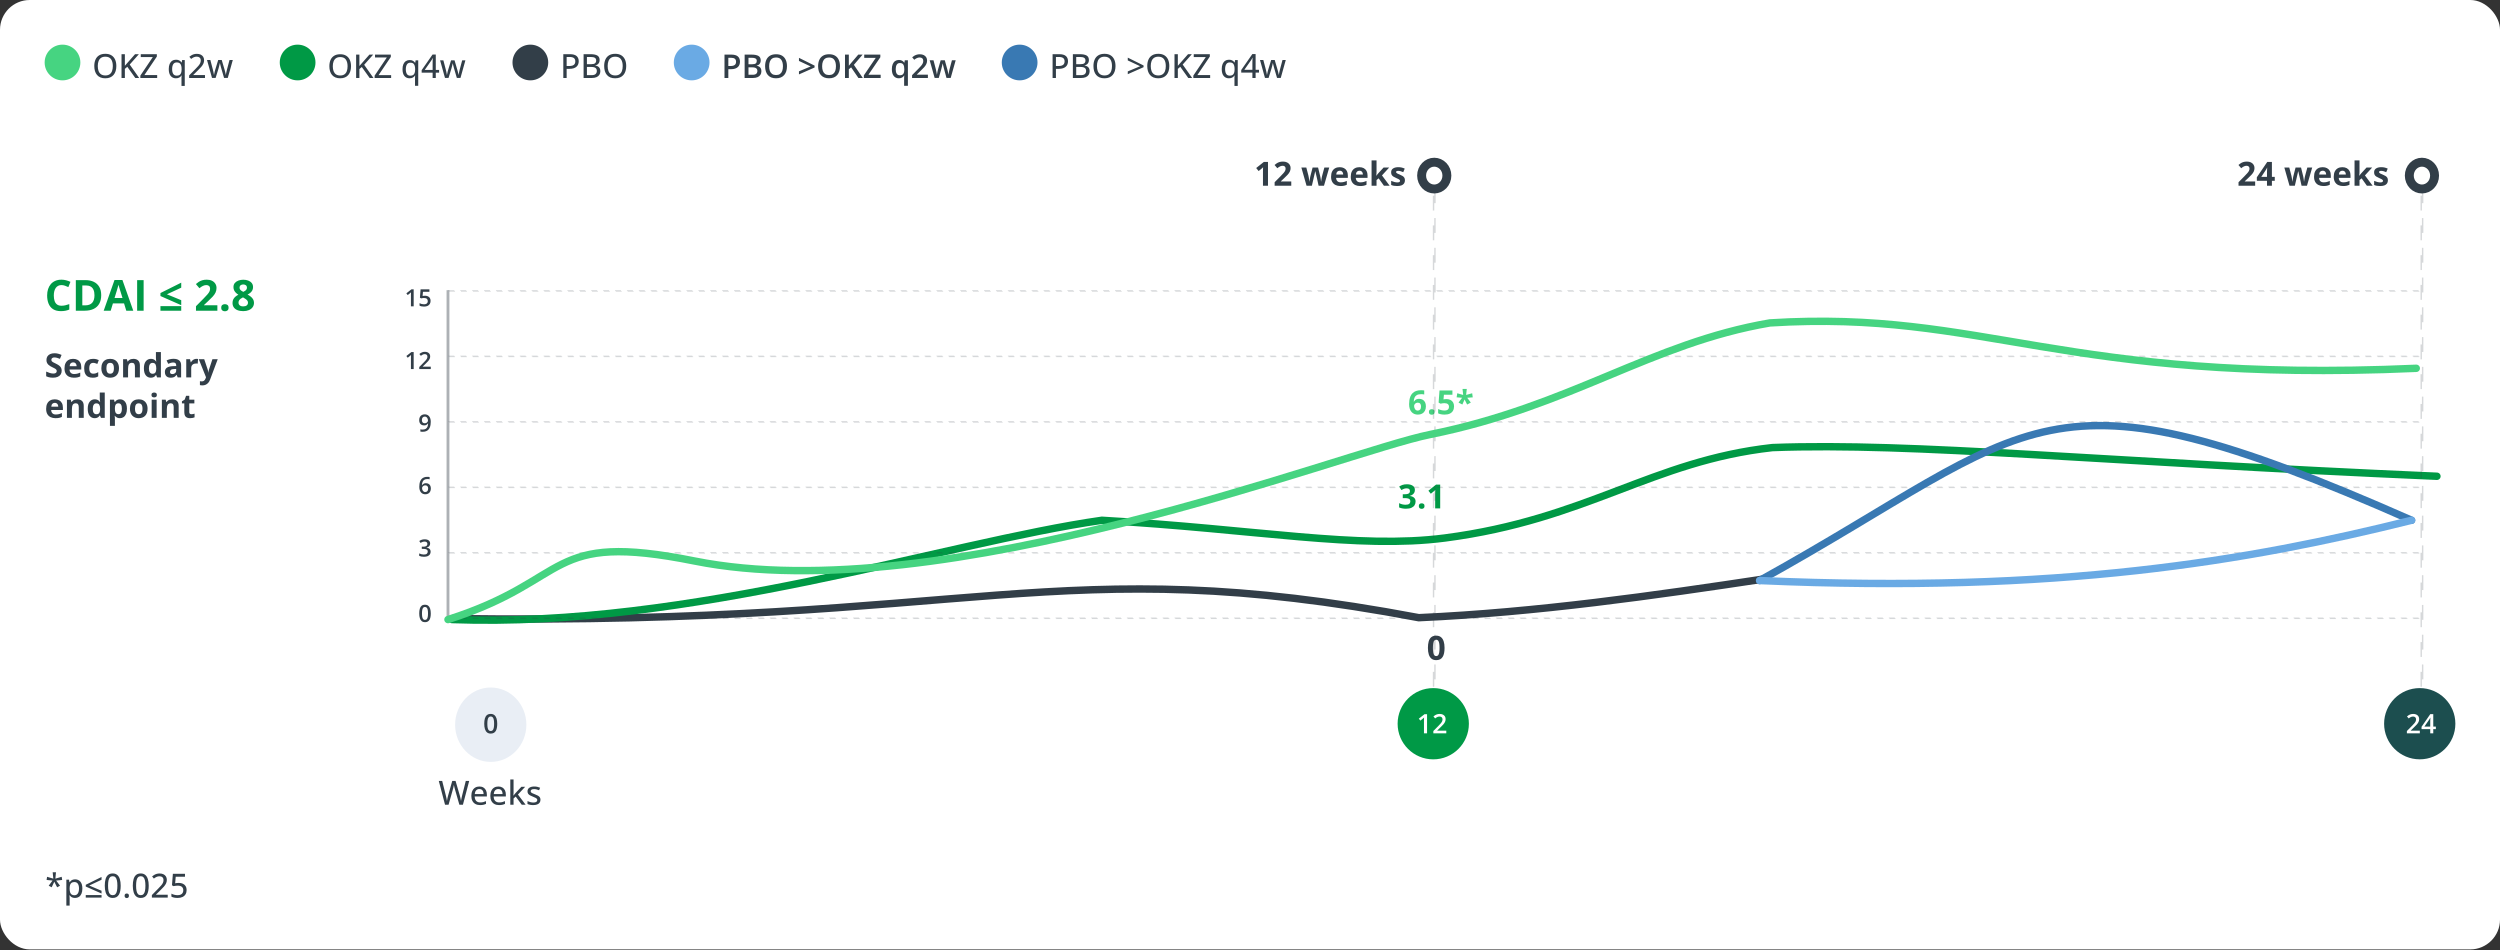 <?xml version="1.0" encoding="UTF-8"?> <svg xmlns="http://www.w3.org/2000/svg" width="1050" height="399" viewBox="0 0 1050 399" fill="none"><rect x="0" y="0" width="1050" height="399" fill="#333333" stroke="none"/><rect width="1050" height="398.75" rx="12.5" fill="white"></rect><path d="M190 259.801C411.299 262.788 443.371 230.679 595.893 259.428C645.783 257.188 694.961 250.094 742 243" stroke="#323E48" stroke-width="3.125" stroke-linecap="round"></path><path d="M189.844 260.208C289.955 263.931 397.269 227.82 462.809 218.513C527.63 222.236 570.377 230.709 606.854 225.959C666.633 218.174 693.863 193.59 744.417 187.985C803.476 185.752 881.98 193.942 1023.5 200.031" stroke="#009945" stroke-width="3.125" stroke-linecap="round"></path><path d="M594.252 205.771C594.252 206.231 594.156 206.63 593.965 206.967C593.773 207.304 593.513 207.58 593.185 207.794C592.862 208.008 592.497 208.165 592.091 208.266V208.307C592.894 208.407 593.502 208.653 593.917 209.045C594.336 209.437 594.546 209.961 594.546 210.617C594.546 211.201 594.402 211.722 594.115 212.183C593.832 212.643 593.395 213.005 592.802 213.27C592.21 213.534 591.447 213.666 590.512 213.666C589.961 213.666 589.446 213.62 588.967 213.529C588.493 213.443 588.047 213.308 587.628 213.126V211.328C588.056 211.547 588.505 211.713 588.974 211.827C589.444 211.937 589.881 211.991 590.287 211.991C591.043 211.991 591.572 211.861 591.873 211.602C592.178 211.337 592.331 210.968 592.331 210.494C592.331 210.216 592.26 209.981 592.119 209.79C591.978 209.599 591.731 209.453 591.381 209.353C591.034 209.252 590.549 209.202 589.924 209.202H589.166V207.582H589.938C590.553 207.582 591.02 207.525 591.34 207.411C591.663 207.293 591.882 207.133 591.996 206.933C592.114 206.728 592.173 206.495 592.173 206.235C592.173 205.88 592.064 205.602 591.845 205.401C591.627 205.201 591.262 205.101 590.752 205.101C590.433 205.101 590.141 205.142 589.877 205.224C589.617 205.301 589.382 205.397 589.173 205.511C588.963 205.62 588.778 205.727 588.619 205.832L587.641 204.376C588.033 204.093 588.491 203.859 589.015 203.672C589.544 203.485 590.173 203.392 590.902 203.392C591.932 203.392 592.748 203.599 593.349 204.014C593.951 204.428 594.252 205.014 594.252 205.771ZM595.906 212.552C595.906 212.123 596.022 211.823 596.255 211.649C596.492 211.476 596.776 211.39 597.109 211.39C597.433 211.39 597.711 211.476 597.943 211.649C598.18 211.823 598.298 212.123 598.298 212.552C598.298 212.962 598.18 213.258 597.943 213.44C597.711 213.623 597.433 213.714 597.109 213.714C596.776 213.714 596.492 213.623 596.255 213.44C596.022 213.258 595.906 212.962 595.906 212.552ZM604.881 213.529H602.769V207.746C602.769 207.587 602.771 207.391 602.776 207.158C602.781 206.921 602.787 206.68 602.797 206.434C602.806 206.183 602.815 205.957 602.824 205.757C602.774 205.816 602.671 205.919 602.516 206.064C602.366 206.206 602.225 206.333 602.092 206.447L600.944 207.37L599.925 206.099L603.145 203.535H604.881V213.529Z" fill="#009945"></path><path d="M606.711 272.128C606.711 272.935 606.648 273.655 606.52 274.288C606.397 274.922 606.196 275.459 605.918 275.901C605.645 276.343 605.285 276.681 604.838 276.913C604.392 277.146 603.849 277.262 603.211 277.262C602.409 277.262 601.751 277.059 601.236 276.653C600.721 276.243 600.34 275.655 600.094 274.89C599.848 274.119 599.725 273.199 599.725 272.128C599.725 271.048 599.837 270.125 600.06 269.359C600.288 268.589 600.657 267.999 601.167 267.589C601.678 267.179 602.359 266.974 603.211 266.974C604.009 266.974 604.665 267.179 605.18 267.589C605.7 267.994 606.085 268.582 606.335 269.353C606.586 270.118 606.711 271.043 606.711 272.128ZM601.824 272.128C601.824 272.889 601.865 273.525 601.947 274.035C602.033 274.541 602.177 274.922 602.377 275.177C602.578 275.432 602.856 275.56 603.211 275.56C603.562 275.56 603.838 275.434 604.038 275.184C604.244 274.928 604.389 274.548 604.476 274.042C604.563 273.532 604.606 272.894 604.606 272.128C604.606 271.367 604.563 270.731 604.476 270.221C604.389 269.71 604.244 269.327 604.038 269.072C603.838 268.812 603.562 268.683 603.211 268.683C602.856 268.683 602.578 268.812 602.377 269.072C602.177 269.327 602.033 269.71 601.947 270.221C601.865 270.731 601.824 271.367 601.824 272.128Z" fill="#323E48"></path><path d="M591.824 169.755C591.824 169.181 591.866 168.613 591.948 168.053C592.034 167.488 592.182 166.957 592.392 166.46C592.602 165.959 592.895 165.517 593.274 165.134C593.652 164.746 594.133 164.443 594.716 164.225C595.299 164.001 596.006 163.89 596.835 163.89C597.031 163.89 597.259 163.899 597.519 163.917C597.783 163.931 598.002 163.956 598.175 163.992V165.681C597.993 165.64 597.797 165.608 597.587 165.585C597.382 165.558 597.177 165.544 596.972 165.544C596.143 165.544 595.5 165.676 595.044 165.94C594.593 166.205 594.274 166.572 594.087 167.041C593.905 167.506 593.798 168.048 593.766 168.668H593.855C593.982 168.445 594.142 168.246 594.333 168.073C594.529 167.9 594.766 167.763 595.044 167.663C595.322 167.558 595.648 167.506 596.022 167.506C596.605 167.506 597.111 167.631 597.539 167.882C597.968 168.128 598.298 168.486 598.531 168.955C598.763 169.424 598.879 169.996 598.879 170.671C598.879 171.391 598.74 172.011 598.462 172.53C598.184 173.05 597.79 173.449 597.28 173.727C596.774 174 596.172 174.137 595.475 174.137C594.964 174.137 594.488 174.05 594.046 173.877C593.604 173.699 593.217 173.43 592.884 173.07C592.551 172.71 592.292 172.257 592.105 171.71C591.918 171.159 591.824 170.507 591.824 169.755ZM595.434 172.448C595.849 172.448 596.186 172.307 596.446 172.024C596.705 171.742 596.835 171.3 596.835 170.698C596.835 170.211 596.721 169.828 596.493 169.55C596.27 169.267 595.931 169.126 595.475 169.126C595.165 169.126 594.892 169.197 594.655 169.338C594.422 169.475 594.242 169.65 594.115 169.864C593.987 170.074 593.923 170.29 593.923 170.514C593.923 170.746 593.955 170.976 594.019 171.204C594.083 171.432 594.178 171.639 594.306 171.826C594.434 172.013 594.591 172.163 594.778 172.277C594.969 172.391 595.188 172.448 595.434 172.448ZM600.144 173.022C600.144 172.594 600.26 172.293 600.492 172.12C600.729 171.947 601.014 171.86 601.347 171.86C601.671 171.86 601.949 171.947 602.181 172.12C602.418 172.293 602.536 172.594 602.536 173.022C602.536 173.433 602.418 173.729 602.181 173.911C601.949 174.093 601.671 174.185 601.347 174.185C601.014 174.185 600.729 174.093 600.492 173.911C600.26 173.729 600.144 173.433 600.144 173.022ZM607.533 167.615C608.144 167.615 608.686 167.731 609.16 167.964C609.639 168.196 610.015 168.538 610.288 168.989C610.562 169.44 610.699 169.996 610.699 170.657C610.699 171.377 610.548 171.999 610.247 172.523C609.951 173.043 609.507 173.442 608.914 173.72C608.326 173.998 607.593 174.137 606.713 174.137C606.189 174.137 605.695 174.091 605.23 174C604.769 173.913 604.366 173.779 604.02 173.597V171.771C604.366 171.954 604.781 172.109 605.264 172.236C605.752 172.359 606.21 172.421 606.638 172.421C607.057 172.421 607.41 172.366 607.698 172.257C607.985 172.143 608.201 171.97 608.347 171.737C608.497 171.5 608.573 171.2 608.573 170.835C608.573 170.347 608.408 169.974 608.08 169.714C607.752 169.454 607.249 169.324 606.57 169.324C606.31 169.324 606.039 169.349 605.756 169.399C605.478 169.45 605.246 169.5 605.059 169.55L604.218 169.099L604.594 164.006H610.015V165.797H606.447L606.262 167.759C606.417 167.727 606.586 167.695 606.768 167.663C606.95 167.631 607.205 167.615 607.533 167.615ZM616.051 163.363L615.771 165.879L618.321 165.168L618.546 166.891L616.222 167.055L617.746 169.085L616.195 169.912L615.128 167.772L614.192 169.898L612.578 169.085L614.089 167.055L611.779 166.877L612.045 165.168L614.54 165.879L614.26 163.363H616.051Z" fill="#46D481"></path><rect opacity="0.2" x="188.31" y="122.031" width="828.748" height="0.312" stroke="#323E48" stroke-width="0.312" stroke-dasharray="2.5 2.5"></rect><rect opacity="0.2" x="188.31" y="149.531" width="828.748" height="0.312" stroke="#323E48" stroke-width="0.312" stroke-dasharray="2.5 2.5"></rect><rect opacity="0.2" x="188.31" y="177.031" width="828.748" height="0.312" stroke="#323E48" stroke-width="0.312" stroke-dasharray="2.5 2.5"></rect><rect opacity="0.2" x="188.31" y="204.531" width="828.748" height="0.312" stroke="#323E48" stroke-width="0.312" stroke-dasharray="2.5 2.5"></rect><rect opacity="0.2" x="188.31" y="232.031" width="828.748" height="0.312" stroke="#323E48" stroke-width="0.312" stroke-dasharray="2.5 2.5"></rect><rect opacity="0.2" x="188.31" y="259.531" width="828.748" height="0.312" stroke="#323E48" stroke-width="0.312" stroke-dasharray="2.5 2.5"></rect><rect opacity="0.2" x="1016.91" y="79.674" width="0.598" height="216.277" stroke="#323E48" stroke-width="0.598" stroke-dasharray="6.25 6.25"></rect><rect opacity="0.2" x="602.085" y="79.674" width="0.598" height="216.277" stroke="#323E48" stroke-width="0.598" stroke-dasharray="6.25 6.25"></rect><ellipse cx="206.111" cy="304.375" rx="14.965" ry="15.625" fill="#E9EEF5"></ellipse><ellipse cx="601.965" cy="303.965" rx="14.965" ry="14.965" fill="#009946"></ellipse><ellipse cx="1016.29" cy="303.96" rx="14.965" ry="14.96" fill="#1C4E4F"></ellipse><path d="M197.061 328.006L194.422 338H192.939L191.113 331.643C191.063 331.474 191.013 331.292 190.963 331.096C190.913 330.9 190.863 330.706 190.813 330.515C190.767 330.319 190.728 330.143 190.696 329.988C190.665 329.833 190.642 329.715 190.628 329.633C190.619 329.715 190.598 329.833 190.567 329.988C190.539 330.139 190.505 330.31 190.464 330.501C190.423 330.692 190.377 330.888 190.327 331.089C190.277 331.285 190.227 331.472 190.177 331.649L188.393 338H186.916L184.291 328.006H185.72L187.244 334.069C187.294 334.27 187.342 334.475 187.388 334.685C187.438 334.89 187.484 335.097 187.525 335.307C187.566 335.512 187.602 335.712 187.634 335.908C187.666 336.1 187.695 336.282 187.723 336.455C187.746 336.277 187.775 336.088 187.812 335.888C187.848 335.683 187.887 335.475 187.928 335.266C187.973 335.056 188.021 334.849 188.071 334.644C188.122 334.438 188.174 334.243 188.229 334.056L189.938 328.006H191.339L193.109 334.09C193.164 334.281 193.217 334.482 193.267 334.691C193.321 334.901 193.369 335.111 193.41 335.32C193.456 335.53 193.495 335.73 193.526 335.922C193.563 336.113 193.595 336.291 193.622 336.455C193.654 336.227 193.693 335.981 193.738 335.717C193.789 335.452 193.845 335.179 193.909 334.896C193.973 334.614 194.037 334.336 194.101 334.062L195.625 328.006H197.061ZM201.34 330.33C201.996 330.33 202.559 330.471 203.028 330.754C203.498 331.032 203.858 331.426 204.109 331.937C204.359 332.447 204.484 333.049 204.484 333.741V334.521H199.371C199.385 335.327 199.592 335.947 199.993 336.38C200.394 336.808 200.957 337.022 201.682 337.022C202.16 337.022 202.586 336.977 202.96 336.886C203.334 336.795 203.721 336.66 204.122 336.482V337.638C203.744 337.811 203.363 337.936 202.981 338.014C202.602 338.096 202.149 338.137 201.62 338.137C200.891 338.137 200.251 337.991 199.699 337.699C199.152 337.408 198.726 336.977 198.421 336.407C198.116 335.833 197.963 335.127 197.963 334.288C197.963 333.459 198.102 332.75 198.38 332.162C198.658 331.57 199.05 331.116 199.556 330.802C200.062 330.487 200.656 330.33 201.34 330.33ZM201.333 331.396C200.777 331.396 200.331 331.579 199.993 331.943C199.656 332.303 199.458 332.821 199.399 333.495H203.104C203.099 333.08 203.033 332.716 202.905 332.401C202.778 332.087 202.584 331.841 202.324 331.663C202.069 331.485 201.739 331.396 201.333 331.396ZM209.311 330.33C209.967 330.33 210.53 330.471 210.999 330.754C211.469 331.032 211.829 331.426 212.079 331.937C212.33 332.447 212.455 333.049 212.455 333.741V334.521H207.342C207.356 335.327 207.563 335.947 207.964 336.38C208.365 336.808 208.928 337.022 209.652 337.022C210.131 337.022 210.557 336.977 210.931 336.886C211.304 336.795 211.692 336.66 212.093 336.482V337.638C211.715 337.811 211.334 337.936 210.951 338.014C210.573 338.096 210.12 338.137 209.591 338.137C208.862 338.137 208.221 337.991 207.67 337.699C207.123 337.408 206.697 336.977 206.392 336.407C206.086 335.833 205.934 335.127 205.934 334.288C205.934 333.459 206.073 332.75 206.351 332.162C206.629 331.57 207.021 331.116 207.526 330.802C208.032 330.487 208.627 330.33 209.311 330.33ZM209.304 331.396C208.748 331.396 208.301 331.579 207.964 331.943C207.627 332.303 207.429 332.821 207.369 333.495H211.074C211.07 333.08 211.004 332.716 210.876 332.401C210.748 332.087 210.555 331.841 210.295 331.663C210.04 331.485 209.709 331.396 209.304 331.396ZM215.695 327.363V332.695C215.695 332.905 215.686 333.144 215.668 333.413C215.654 333.677 215.641 333.921 215.627 334.145H215.675C215.78 334.008 215.919 333.828 216.092 333.604C216.27 333.381 216.427 333.192 216.564 333.037L218.97 330.467H220.556L217.534 333.7L220.768 338H219.141L216.605 334.562L215.695 335.368V338H214.328V327.363H215.695ZM226.995 335.895C226.995 336.382 226.874 336.795 226.633 337.132C226.396 337.465 226.05 337.715 225.594 337.884C225.138 338.052 224.591 338.137 223.953 338.137C223.425 338.137 222.969 338.096 222.586 338.014C222.203 337.936 221.857 337.822 221.547 337.672V336.455C221.88 336.615 222.265 336.756 222.702 336.879C223.14 337.002 223.568 337.063 223.987 337.063C224.575 337.063 224.999 336.97 225.259 336.783C225.523 336.596 225.655 336.343 225.655 336.024C225.655 335.838 225.603 335.674 225.498 335.532C225.393 335.386 225.209 335.243 224.944 335.102C224.685 334.956 224.311 334.789 223.823 334.603C223.345 334.416 222.935 334.229 222.593 334.042C222.256 333.855 221.998 333.63 221.82 333.365C221.643 333.101 221.554 332.759 221.554 332.34C221.554 331.688 221.814 331.191 222.333 330.85C222.857 330.503 223.548 330.33 224.404 330.33C224.86 330.33 225.289 330.376 225.69 330.467C226.095 330.558 226.483 330.686 226.852 330.85L226.407 331.909C226.079 331.768 225.742 331.652 225.396 331.561C225.049 331.465 224.696 331.417 224.336 331.417C223.867 331.417 223.507 331.492 223.256 331.643C223.01 331.793 222.887 332 222.887 332.265C222.887 332.47 222.944 332.641 223.058 332.777C223.176 332.914 223.372 333.049 223.646 333.181C223.919 333.308 224.288 333.461 224.753 333.639C225.213 333.812 225.61 333.992 225.943 334.179C226.28 334.366 226.54 334.593 226.722 334.862C226.904 335.131 226.995 335.475 226.995 335.895Z" fill="#323E48"></path><path d="M599.363 308H598.067V302.831C598.067 302.659 598.069 302.487 598.072 302.315C598.076 302.142 598.08 301.974 598.083 301.809C598.091 301.644 598.1 301.487 598.111 301.337C598.034 301.421 597.939 301.513 597.825 301.611C597.715 301.71 597.598 301.813 597.474 301.919L596.551 302.655L595.902 301.837L598.286 299.969H599.363V308ZM607.444 308H602.005V307.028L604.087 304.918C604.49 304.508 604.822 304.155 605.082 303.858C605.342 303.558 605.534 303.274 605.658 303.007C605.786 302.739 605.851 302.448 605.851 302.133C605.851 301.745 605.739 301.452 605.516 301.254C605.292 301.053 604.997 300.952 604.631 300.952C604.283 300.952 603.961 301.022 603.664 301.161C603.371 301.297 603.067 301.491 602.752 301.743L602.044 300.892C602.267 300.701 602.505 300.527 602.758 300.37C603.014 300.213 603.3 300.088 603.615 299.996C603.93 299.901 604.289 299.854 604.692 299.854C605.201 299.854 605.64 299.945 606.01 300.128C606.38 300.308 606.664 300.559 606.861 300.881C607.063 301.203 607.163 301.578 607.163 302.007C607.163 302.439 607.077 302.838 606.905 303.204C606.733 303.571 606.488 303.933 606.169 304.292C605.851 304.647 605.472 305.034 605.032 305.451L603.642 306.808V306.868H607.444V308Z" fill="white"></path><path d="M532.557 78H530.445V72.217C530.445 72.057 530.447 71.861 530.451 71.629C530.456 71.392 530.463 71.15 530.472 70.904C530.481 70.654 530.49 70.428 530.499 70.228C530.449 70.287 530.347 70.389 530.192 70.535C530.041 70.676 529.9 70.804 529.768 70.918L528.619 71.841L527.601 70.569L530.821 68.006H532.557V78ZM542.332 78H535.346V76.53L537.855 73.994C538.361 73.475 538.766 73.042 539.072 72.695C539.381 72.344 539.605 72.025 539.741 71.738C539.883 71.451 539.953 71.144 539.953 70.815C539.953 70.419 539.842 70.123 539.618 69.927C539.4 69.726 539.106 69.626 538.737 69.626C538.349 69.626 537.973 69.715 537.609 69.893C537.244 70.07 536.864 70.323 536.467 70.651L535.319 69.291C535.606 69.045 535.909 68.812 536.228 68.594C536.551 68.375 536.925 68.2 537.349 68.067C537.777 67.931 538.29 67.862 538.887 67.862C539.543 67.862 540.106 67.981 540.575 68.218C541.049 68.455 541.414 68.778 541.669 69.189C541.924 69.594 542.052 70.054 542.052 70.569C542.052 71.121 541.943 71.624 541.724 72.08C541.505 72.536 541.186 72.987 540.767 73.434C540.352 73.88 539.851 74.375 539.263 74.917L537.978 76.127V76.223H542.332V78ZM553.81 78L553.222 75.327C553.19 75.168 553.138 74.933 553.065 74.623C552.992 74.309 552.912 73.974 552.825 73.618C552.743 73.258 552.666 72.925 552.593 72.62C552.525 72.315 552.475 72.091 552.443 71.95H552.381C552.349 72.091 552.299 72.315 552.231 72.62C552.162 72.925 552.085 73.258 551.998 73.618C551.916 73.978 551.839 74.318 551.766 74.637C551.693 74.951 551.638 75.19 551.602 75.355L550.987 78H548.744L546.571 70.357H548.649L549.531 73.741C549.59 73.978 549.647 74.261 549.701 74.589C549.756 74.912 549.804 75.227 549.845 75.532C549.891 75.833 549.925 76.072 549.948 76.25H550.002C550.011 76.118 550.03 75.942 550.057 75.724C550.089 75.505 550.123 75.279 550.159 75.047C550.2 74.81 550.237 74.598 550.269 74.411C550.305 74.22 550.333 74.09 550.351 74.022L551.294 70.357H553.591L554.487 74.022C554.518 74.154 554.56 74.363 554.61 74.65C554.664 74.938 554.712 75.234 554.753 75.539C554.794 75.84 554.817 76.077 554.822 76.25H554.876C554.894 76.095 554.926 75.865 554.972 75.56C555.018 75.254 555.07 74.935 555.129 74.603C555.193 74.265 555.257 73.978 555.321 73.741L556.237 70.357H558.281L556.079 78H553.81ZM562.669 70.214C563.376 70.214 563.984 70.351 564.494 70.624C565.005 70.893 565.399 71.285 565.677 71.8C565.955 72.315 566.094 72.944 566.094 73.686V74.698H561.165C561.188 75.286 561.364 75.749 561.692 76.086C562.024 76.419 562.485 76.585 563.073 76.585C563.56 76.585 564.007 76.535 564.412 76.435C564.818 76.334 565.235 76.184 565.663 75.983V77.597C565.285 77.784 564.889 77.92 564.474 78.007C564.064 78.093 563.565 78.137 562.977 78.137C562.211 78.137 561.532 77.995 560.94 77.713C560.352 77.43 559.889 77 559.552 76.421C559.219 75.842 559.053 75.113 559.053 74.233C559.053 73.34 559.203 72.597 559.504 72.005C559.81 71.408 560.233 70.961 560.776 70.665C561.318 70.364 561.949 70.214 562.669 70.214ZM562.683 71.697C562.277 71.697 561.94 71.827 561.671 72.087C561.407 72.347 561.254 72.755 561.213 73.311H564.139C564.134 73.001 564.077 72.725 563.968 72.483C563.863 72.242 563.704 72.05 563.49 71.909C563.28 71.768 563.011 71.697 562.683 71.697ZM570.941 70.214C571.647 70.214 572.255 70.351 572.766 70.624C573.276 70.893 573.671 71.285 573.949 71.8C574.227 72.315 574.366 72.944 574.366 73.686V74.698H569.437C569.46 75.286 569.635 75.749 569.963 76.086C570.296 76.419 570.756 76.585 571.344 76.585C571.832 76.585 572.278 76.535 572.684 76.435C573.089 76.334 573.506 76.184 573.935 75.983V77.597C573.557 77.784 573.16 77.92 572.745 78.007C572.335 78.093 571.836 78.137 571.248 78.137C570.483 78.137 569.804 77.995 569.211 77.713C568.623 77.43 568.161 77 567.824 76.421C567.491 75.842 567.324 75.113 567.324 74.233C567.324 73.34 567.475 72.597 567.776 72.005C568.081 71.408 568.505 70.961 569.047 70.665C569.589 70.364 570.221 70.214 570.941 70.214ZM570.954 71.697C570.549 71.697 570.212 71.827 569.943 72.087C569.678 72.347 569.526 72.755 569.485 73.311H572.41C572.406 73.001 572.349 72.725 572.24 72.483C572.135 72.242 571.975 72.05 571.761 71.909C571.551 71.768 571.282 71.697 570.954 71.697ZM578.146 67.363V72.121C578.146 72.408 578.134 72.695 578.112 72.982C578.089 73.269 578.064 73.557 578.036 73.844H578.064C578.205 73.643 578.349 73.445 578.494 73.249C578.645 73.053 578.804 72.864 578.973 72.682L581.113 70.357H583.464L580.429 73.673L583.649 78H581.242L579.041 74.903L578.146 75.621V78H576.061V67.363H578.146ZM590.074 75.731C590.074 76.25 589.951 76.69 589.705 77.05C589.464 77.405 589.102 77.676 588.618 77.863C588.135 78.046 587.534 78.137 586.814 78.137C586.281 78.137 585.823 78.103 585.44 78.034C585.061 77.966 584.679 77.852 584.291 77.692V75.97C584.706 76.157 585.15 76.311 585.624 76.435C586.103 76.553 586.522 76.612 586.882 76.612C587.288 76.612 587.577 76.553 587.75 76.435C587.928 76.311 588.017 76.152 588.017 75.956C588.017 75.829 587.98 75.715 587.907 75.614C587.839 75.509 587.689 75.393 587.456 75.266C587.224 75.133 586.859 74.963 586.363 74.753C585.884 74.552 585.49 74.35 585.18 74.144C584.875 73.939 584.647 73.698 584.496 73.42C584.351 73.137 584.278 72.78 584.278 72.347C584.278 71.64 584.551 71.109 585.098 70.754C585.649 70.394 586.385 70.214 587.306 70.214C587.78 70.214 588.231 70.262 588.659 70.357C589.092 70.453 589.537 70.606 589.992 70.815L589.364 72.319C588.985 72.155 588.628 72.021 588.29 71.916C587.958 71.811 587.618 71.759 587.272 71.759C586.966 71.759 586.736 71.8 586.581 71.882C586.426 71.964 586.349 72.089 586.349 72.258C586.349 72.381 586.388 72.49 586.465 72.586C586.547 72.682 586.702 72.789 586.93 72.907C587.162 73.021 587.502 73.169 587.949 73.352C588.381 73.529 588.757 73.716 589.076 73.912C589.395 74.103 589.642 74.343 589.815 74.63C589.988 74.912 590.074 75.279 590.074 75.731Z" fill="#323E48"></path><path d="M208.836 303.979C208.836 304.627 208.785 305.208 208.682 305.72C208.584 306.229 208.426 306.661 208.21 307.017C207.994 307.372 207.712 307.643 207.364 307.83C207.016 308.016 206.595 308.11 206.101 308.11C205.482 308.11 204.971 307.947 204.568 307.621C204.165 307.291 203.867 306.819 203.673 306.204C203.479 305.585 203.382 304.843 203.382 303.979C203.382 303.115 203.469 302.375 203.645 301.76C203.825 301.141 204.114 300.667 204.513 300.337C204.912 300.007 205.441 299.843 206.101 299.843C206.723 299.843 207.236 300.007 207.639 300.337C208.045 300.663 208.346 301.135 208.54 301.754C208.737 302.37 208.836 303.111 208.836 303.979ZM204.683 303.979C204.683 304.656 204.727 305.222 204.815 305.676C204.907 306.13 205.057 306.471 205.266 306.698C205.474 306.922 205.753 307.033 206.101 307.033C206.449 307.033 206.727 306.922 206.936 306.698C207.144 306.475 207.294 306.136 207.386 305.682C207.481 305.228 207.529 304.66 207.529 303.979C207.529 303.305 207.483 302.741 207.392 302.287C207.3 301.833 207.15 301.492 206.941 301.265C206.732 301.035 206.452 300.919 206.101 300.919C205.749 300.919 205.469 301.035 205.26 301.265C205.055 301.492 204.907 301.833 204.815 302.287C204.727 302.741 204.683 303.305 204.683 303.979Z" fill="#323E48"></path><path d="M1016.33 308H1010.89V307.028L1012.97 304.918C1013.38 304.508 1013.71 304.155 1013.97 303.858C1014.23 303.558 1014.42 303.274 1014.55 303.007C1014.67 302.739 1014.74 302.448 1014.74 302.133C1014.74 301.745 1014.63 301.452 1014.4 301.254C1014.18 301.053 1013.88 300.952 1013.52 300.952C1013.17 300.952 1012.85 301.022 1012.55 301.161C1012.26 301.297 1011.95 301.491 1011.64 301.743L1010.93 300.892C1011.15 300.701 1011.39 300.527 1011.65 300.37C1011.9 300.213 1012.19 300.088 1012.5 299.996C1012.82 299.901 1013.18 299.854 1013.58 299.854C1014.09 299.854 1014.53 299.945 1014.9 300.128C1015.27 300.308 1015.55 300.559 1015.75 300.881C1015.95 301.203 1016.05 301.578 1016.05 302.007C1016.05 302.439 1015.96 302.838 1015.79 303.204C1015.62 303.571 1015.38 303.933 1015.06 304.292C1014.74 304.647 1014.36 305.034 1013.92 305.451L1012.53 306.808V306.868H1016.33V308ZM1023.06 306.237H1021.97V308H1020.7V306.237H1017.05V305.259L1020.71 299.947H1021.97V305.166H1023.06V306.237ZM1020.7 305.166V303.172C1020.7 303.007 1020.7 302.84 1020.7 302.672C1020.71 302.5 1020.72 302.335 1020.73 302.177C1020.73 302.02 1020.74 301.875 1020.75 301.743C1020.75 301.608 1020.76 301.496 1020.76 301.408H1020.72C1020.65 301.555 1020.57 301.705 1020.49 301.859C1020.41 302.009 1020.32 302.155 1020.22 302.298L1018.24 305.166H1020.7Z" fill="white"></path><path d="M947.166 78H940.18V76.53L942.689 73.994C943.195 73.475 943.6 73.042 943.906 72.695C944.215 72.344 944.439 72.025 944.576 71.738C944.717 71.451 944.787 71.144 944.787 70.815C944.787 70.419 944.676 70.123 944.452 69.927C944.234 69.726 943.94 69.626 943.571 69.626C943.183 69.626 942.807 69.715 942.443 69.893C942.078 70.07 941.698 70.323 941.301 70.651L940.153 69.291C940.44 69.045 940.743 68.812 941.062 68.594C941.385 68.375 941.759 68.2 942.183 68.067C942.611 67.931 943.124 67.862 943.721 67.862C944.377 67.862 944.94 67.981 945.41 68.218C945.883 68.455 946.248 68.778 946.503 69.189C946.758 69.594 946.886 70.054 946.886 70.569C946.886 71.121 946.777 71.624 946.558 72.08C946.339 72.536 946.02 72.987 945.601 73.434C945.186 73.88 944.685 74.375 944.097 74.917L942.812 76.127V76.223H947.166V78ZM955.404 75.929H954.201V78H952.136V75.929H947.87V74.459L952.252 68.006H954.201V74.288H955.404V75.929ZM952.136 74.288V72.593C952.136 72.433 952.138 72.244 952.143 72.025C952.152 71.807 952.161 71.588 952.17 71.369C952.179 71.15 952.188 70.957 952.198 70.788C952.211 70.615 952.22 70.494 952.225 70.426H952.17C952.084 70.613 951.993 70.795 951.897 70.973C951.801 71.146 951.689 71.328 951.562 71.519L949.73 74.288H952.136ZM966.656 78L966.068 75.327C966.036 75.168 965.983 74.933 965.91 74.623C965.838 74.309 965.758 73.974 965.671 73.618C965.589 73.258 965.512 72.925 965.439 72.62C965.37 72.315 965.32 72.091 965.288 71.95H965.227C965.195 72.091 965.145 72.315 965.076 72.62C965.008 72.925 964.931 73.258 964.844 73.618C964.762 73.978 964.685 74.318 964.612 74.637C964.539 74.951 964.484 75.19 964.448 75.355L963.832 78H961.59L959.416 70.357H961.494L962.376 73.741C962.436 73.978 962.493 74.261 962.547 74.589C962.602 74.912 962.65 75.227 962.691 75.532C962.736 75.833 962.771 76.072 962.793 76.25H962.848C962.857 76.118 962.875 75.942 962.903 75.724C962.935 75.505 962.969 75.279 963.005 75.047C963.046 74.81 963.083 74.598 963.115 74.411C963.151 74.22 963.178 74.09 963.197 74.022L964.14 70.357H966.437L967.332 74.022C967.364 74.154 967.405 74.363 967.455 74.65C967.51 74.938 967.558 75.234 967.599 75.539C967.64 75.84 967.663 76.077 967.667 76.25H967.722C967.74 76.095 967.772 75.865 967.818 75.56C967.863 75.254 967.916 74.935 967.975 74.603C968.039 74.265 968.103 73.978 968.166 73.741L969.082 70.357H971.126L968.925 78H966.656ZM975.515 70.214C976.221 70.214 976.83 70.351 977.34 70.624C977.851 70.893 978.245 71.285 978.523 71.8C978.801 72.315 978.94 72.944 978.94 73.686V74.698H974.011C974.034 75.286 974.209 75.749 974.537 76.086C974.87 76.419 975.33 76.585 975.918 76.585C976.406 76.585 976.853 76.535 977.258 76.435C977.664 76.334 978.081 76.184 978.509 75.983V77.597C978.131 77.784 977.734 77.92 977.32 78.007C976.91 78.093 976.41 78.137 975.823 78.137C975.057 78.137 974.378 77.995 973.785 77.713C973.198 77.43 972.735 77 972.398 76.421C972.065 75.842 971.899 75.113 971.899 74.233C971.899 73.34 972.049 72.597 972.35 72.005C972.655 71.408 973.079 70.961 973.621 70.665C974.164 70.364 974.795 70.214 975.515 70.214ZM975.529 71.697C975.123 71.697 974.786 71.827 974.517 72.087C974.253 72.347 974.1 72.755 974.059 73.311H976.985C976.98 73.001 976.923 72.725 976.814 72.483C976.709 72.242 976.549 72.05 976.335 71.909C976.126 71.768 975.857 71.697 975.529 71.697ZM983.786 70.214C984.493 70.214 985.101 70.351 985.612 70.624C986.122 70.893 986.516 71.285 986.794 71.8C987.072 72.315 987.211 72.944 987.211 73.686V74.698H982.283C982.305 75.286 982.481 75.749 982.809 76.086C983.142 76.419 983.602 76.585 984.19 76.585C984.677 76.585 985.124 76.535 985.53 76.435C985.935 76.334 986.352 76.184 986.781 75.983V77.597C986.402 77.784 986.006 77.92 985.591 78.007C985.181 78.093 984.682 78.137 984.094 78.137C983.328 78.137 982.649 77.995 982.057 77.713C981.469 77.43 981.007 77 980.669 76.421C980.337 75.842 980.17 75.113 980.17 74.233C980.17 73.34 980.321 72.597 980.621 72.005C980.927 71.408 981.351 70.961 981.893 70.665C982.435 70.364 983.066 70.214 983.786 70.214ZM983.8 71.697C983.395 71.697 983.057 71.827 982.788 72.087C982.524 72.347 982.371 72.755 982.33 73.311H985.256C985.252 73.001 985.195 72.725 985.085 72.483C984.98 72.242 984.821 72.05 984.607 71.909C984.397 71.768 984.128 71.697 983.8 71.697ZM990.992 67.363V72.121C990.992 72.408 990.98 72.695 990.957 72.982C990.935 73.269 990.91 73.557 990.882 73.844H990.91C991.051 73.643 991.194 73.445 991.34 73.249C991.491 73.053 991.65 72.864 991.819 72.682L993.958 70.357H996.31L993.275 73.673L996.494 78H994.088L991.887 74.903L990.992 75.621V78H988.907V67.363H990.992ZM1002.92 75.731C1002.92 76.25 1002.8 76.69 1002.55 77.05C1002.31 77.405 1001.95 77.676 1001.46 77.863C1000.98 78.046 1000.38 78.137 999.66 78.137C999.126 78.137 998.668 78.103 998.285 78.034C997.907 77.966 997.524 77.852 997.137 77.692V75.97C997.552 76.157 997.996 76.311 998.47 76.435C998.949 76.553 999.368 76.612 999.728 76.612C1000.13 76.612 1000.42 76.553 1000.6 76.435C1000.77 76.311 1000.86 76.152 1000.86 75.956C1000.86 75.829 1000.83 75.715 1000.75 75.614C1000.68 75.509 1000.53 75.393 1000.3 75.266C1000.07 75.133 999.705 74.963 999.208 74.753C998.73 74.552 998.336 74.35 998.026 74.144C997.72 73.939 997.493 73.698 997.342 73.42C997.196 73.137 997.123 72.78 997.123 72.347C997.123 71.64 997.397 71.109 997.944 70.754C998.495 70.394 999.231 70.214 1000.15 70.214C1000.63 70.214 1001.08 70.262 1001.51 70.357C1001.94 70.453 1002.38 70.606 1002.84 70.815L1002.21 72.319C1001.83 72.155 1001.47 72.021 1001.14 71.916C1000.8 71.811 1000.46 71.759 1000.12 71.759C999.812 71.759 999.582 71.8 999.427 71.882C999.272 71.964 999.195 72.089 999.195 72.258C999.195 72.381 999.233 72.49 999.311 72.586C999.393 72.682 999.548 72.789 999.776 72.907C1000.01 73.021 1000.35 73.169 1000.79 73.352C1001.23 73.529 1001.6 73.716 1001.92 73.912C1002.24 74.103 1002.49 74.343 1002.66 74.63C1002.83 74.912 1002.92 75.279 1002.92 75.731Z" fill="#323E48"></path><path d="M607.693 73.75C607.693 76.934 605.241 79.375 602.385 79.375C599.529 79.375 597.077 76.934 597.077 73.75C597.077 70.566 599.529 68.125 602.385 68.125C605.241 68.125 607.693 70.566 607.693 73.75Z" stroke="#323E48" stroke-width="3.75"></path><path d="M1022.52 73.75C1022.52 76.934 1020.07 79.375 1017.21 79.375C1014.36 79.375 1011.91 76.934 1011.91 73.75C1011.91 70.566 1014.36 68.125 1017.21 68.125C1020.07 68.125 1022.52 70.566 1022.52 73.75Z" stroke="#323E48" stroke-width="3.75"></path><circle cx="26.25" cy="26.25" r="7.5" fill="#46D481"></circle><path d="M48.86 27.739C48.86 28.509 48.762 29.211 48.566 29.845C48.37 30.474 48.079 31.016 47.691 31.472C47.309 31.923 46.828 32.272 46.249 32.518C45.675 32.764 45.003 32.887 44.232 32.887C43.449 32.887 42.765 32.764 42.182 32.518C41.603 32.272 41.122 31.921 40.739 31.465C40.356 31.009 40.069 30.465 39.878 29.831C39.691 29.198 39.598 28.496 39.598 27.726C39.598 26.7 39.766 25.802 40.103 25.032C40.441 24.262 40.953 23.665 41.642 23.241C42.334 22.813 43.205 22.599 44.253 22.599C45.265 22.599 46.112 22.811 46.796 23.234C47.48 23.658 47.995 24.255 48.341 25.025C48.687 25.791 48.86 26.696 48.86 27.739ZM41.067 27.739C41.067 28.55 41.179 29.252 41.402 29.845C41.63 30.433 41.977 30.888 42.441 31.212C42.911 31.531 43.508 31.69 44.232 31.69C44.966 31.69 45.565 31.531 46.03 31.212C46.495 30.888 46.837 30.433 47.056 29.845C47.274 29.252 47.384 28.55 47.384 27.739C47.384 26.509 47.133 25.547 46.632 24.855C46.13 24.157 45.338 23.809 44.253 23.809C43.524 23.809 42.925 23.968 42.455 24.287C41.986 24.602 41.637 25.053 41.409 25.641C41.181 26.224 41.067 26.924 41.067 27.739ZM58.458 32.75H56.824L53.468 28.054L52.442 28.929V32.75H51.041V22.756H52.442V27.637C52.675 27.363 52.91 27.092 53.147 26.823C53.388 26.554 53.627 26.283 53.864 26.01L56.728 22.756H58.335L54.48 27.11L58.458 32.75ZM66.012 32.75H58.95V31.752L64.18 23.973H59.121V22.756H65.875V23.754L60.639 31.533H66.012V32.75ZM76.225 36.1V32.894C76.225 32.711 76.229 32.508 76.238 32.285C76.252 32.062 76.27 31.864 76.293 31.69H76.218C76.013 32.028 75.721 32.312 75.343 32.545C74.965 32.773 74.477 32.887 73.88 32.887C72.978 32.887 72.251 32.561 71.699 31.909C71.152 31.258 70.879 30.287 70.879 28.997C70.879 28.149 71.004 27.434 71.255 26.851C71.51 26.267 71.868 25.828 72.328 25.531C72.788 25.23 73.324 25.08 73.935 25.08C74.522 25.08 75.001 25.196 75.37 25.429C75.744 25.657 76.038 25.937 76.252 26.27H76.307L76.484 25.217H77.599V36.1H76.225ZM74.228 31.773C74.721 31.773 75.113 31.679 75.404 31.492C75.701 31.305 75.917 31.025 76.054 30.651C76.19 30.273 76.263 29.801 76.272 29.236V28.997C76.272 28.086 76.12 27.395 75.814 26.926C75.514 26.452 74.981 26.215 74.215 26.215C73.568 26.215 73.085 26.465 72.766 26.967C72.451 27.463 72.294 28.149 72.294 29.024C72.294 29.904 72.451 30.583 72.766 31.061C73.085 31.535 73.572 31.773 74.228 31.773ZM86.096 32.75H79.438V31.67L82.069 28.997C82.571 28.491 82.985 28.049 83.314 27.671C83.646 27.288 83.897 26.919 84.065 26.564C84.234 26.203 84.318 25.811 84.318 25.388C84.318 24.868 84.166 24.472 83.86 24.198C83.555 23.925 83.149 23.788 82.644 23.788C82.188 23.788 81.775 23.872 81.406 24.041C81.042 24.205 80.663 24.442 80.272 24.752L79.533 23.836C79.802 23.608 80.094 23.403 80.408 23.221C80.723 23.034 81.067 22.886 81.44 22.776C81.814 22.667 82.229 22.612 82.685 22.612C83.309 22.612 83.847 22.722 84.298 22.94C84.754 23.159 85.105 23.469 85.351 23.87C85.597 24.271 85.72 24.741 85.72 25.278C85.72 25.811 85.613 26.306 85.398 26.762C85.189 27.213 84.89 27.662 84.503 28.108C84.116 28.555 83.658 29.031 83.129 29.537L81.181 31.465V31.526H86.096V32.75ZM94.107 32.736L92.959 28.799C92.909 28.621 92.854 28.425 92.795 28.211C92.74 27.997 92.686 27.783 92.631 27.568C92.576 27.354 92.526 27.156 92.481 26.974C92.439 26.787 92.408 26.636 92.385 26.523H92.33C92.307 26.636 92.275 26.787 92.234 26.974C92.193 27.156 92.145 27.356 92.091 27.575C92.041 27.789 91.986 28.006 91.927 28.225C91.872 28.443 91.817 28.642 91.763 28.819L90.56 32.736H89.042L86.95 25.21H88.352L89.384 29.154C89.452 29.419 89.518 29.692 89.582 29.975C89.646 30.257 89.701 30.524 89.746 30.774C89.792 31.025 89.826 31.239 89.849 31.417H89.903C89.926 31.299 89.954 31.153 89.985 30.98C90.022 30.802 90.061 30.617 90.102 30.426C90.143 30.23 90.186 30.041 90.231 29.858C90.282 29.676 90.327 29.517 90.368 29.38L91.64 25.21H93.13L94.353 29.373C94.413 29.574 94.474 29.799 94.538 30.05C94.602 30.296 94.659 30.54 94.709 30.781C94.759 31.023 94.793 31.23 94.811 31.403H94.866C94.884 31.248 94.919 31.048 94.969 30.802C95.019 30.556 95.076 30.289 95.14 30.002C95.204 29.71 95.272 29.428 95.345 29.154L96.391 25.21H97.772L95.666 32.736H94.107Z" fill="#323E48"></path><circle cx="125" cy="26.25" r="7.5" fill="#009945"></circle><path d="M147.43 27.829C147.43 28.585 147.334 29.274 147.141 29.897C146.949 30.514 146.662 31.047 146.282 31.494C145.906 31.938 145.434 32.28 144.865 32.522C144.301 32.763 143.641 32.884 142.885 32.884C142.115 32.884 141.443 32.763 140.87 32.522C140.302 32.28 139.83 31.935 139.454 31.488C139.078 31.04 138.796 30.505 138.608 29.883C138.424 29.261 138.333 28.572 138.333 27.815C138.333 26.808 138.498 25.927 138.829 25.17C139.161 24.414 139.664 23.827 140.34 23.411C141.02 22.99 141.875 22.78 142.905 22.78C143.898 22.78 144.731 22.988 145.402 23.404C146.074 23.821 146.579 24.407 146.92 25.163C147.26 25.915 147.43 26.804 147.43 27.829ZM139.776 27.829C139.776 28.625 139.886 29.315 140.105 29.897C140.329 30.474 140.669 30.922 141.125 31.239C141.587 31.553 142.173 31.709 142.885 31.709C143.605 31.709 144.194 31.553 144.65 31.239C145.107 30.922 145.443 30.474 145.657 29.897C145.872 29.315 145.98 28.625 145.98 27.829C145.98 26.62 145.733 25.676 145.241 24.995C144.749 24.311 143.97 23.968 142.905 23.968C142.189 23.968 141.6 24.125 141.139 24.438C140.678 24.747 140.335 25.19 140.112 25.768C139.888 26.34 139.776 27.027 139.776 27.829ZM156.856 32.75H155.251L151.955 28.138L150.948 28.997V32.75H149.572V22.934H150.948V27.728C151.176 27.459 151.407 27.193 151.639 26.929C151.877 26.665 152.112 26.399 152.344 26.13L155.157 22.934H156.735L152.949 27.211L156.856 32.75ZM164.275 32.75H157.339V31.77L162.476 24.129H157.507V22.934H164.141V23.915L158.998 31.555H164.275V32.75ZM174.305 36.04V32.891C174.305 32.712 174.31 32.513 174.319 32.294C174.332 32.074 174.35 31.879 174.373 31.709H174.299C174.097 32.041 173.811 32.32 173.439 32.549C173.068 32.772 172.589 32.884 172.003 32.884C171.116 32.884 170.402 32.564 169.861 31.924C169.324 31.284 169.055 30.331 169.055 29.064C169.055 28.232 169.178 27.529 169.424 26.956C169.675 26.383 170.026 25.951 170.479 25.66C170.931 25.365 171.457 25.217 172.056 25.217C172.634 25.217 173.104 25.331 173.466 25.559C173.833 25.783 174.122 26.058 174.332 26.385H174.386L174.561 25.351H175.655V36.04H174.305ZM172.345 31.79C172.828 31.79 173.213 31.698 173.5 31.515C173.791 31.331 174.003 31.056 174.138 30.689C174.272 30.317 174.343 29.854 174.352 29.299V29.064C174.352 28.169 174.202 27.491 173.903 27.03C173.607 26.564 173.083 26.331 172.332 26.331C171.696 26.331 171.222 26.578 170.908 27.07C170.599 27.558 170.445 28.232 170.445 29.091C170.445 29.955 170.599 30.622 170.908 31.092C171.222 31.557 171.7 31.79 172.345 31.79ZM184.423 30.534H183.027V32.75H181.704V30.534H177.098V29.467L181.677 22.894H183.027V29.373H184.423V30.534ZM181.704 29.373V26.553C181.704 26.329 181.706 26.117 181.711 25.915C181.715 25.709 181.722 25.515 181.731 25.331C181.74 25.148 181.749 24.978 181.758 24.821C181.767 24.66 181.773 24.514 181.778 24.384H181.724C181.639 24.564 181.543 24.749 181.436 24.942C181.333 25.134 181.223 25.313 181.107 25.479L178.387 29.373H181.704ZM191.869 32.737L190.741 28.869C190.692 28.695 190.638 28.502 190.58 28.292C190.526 28.082 190.472 27.871 190.419 27.661C190.365 27.451 190.316 27.256 190.271 27.077C190.231 26.893 190.199 26.746 190.177 26.634H190.123C190.101 26.746 190.07 26.893 190.029 27.077C189.989 27.256 189.942 27.453 189.888 27.668C189.839 27.878 189.785 28.091 189.727 28.305C189.673 28.52 189.62 28.715 189.566 28.89L188.384 32.737H186.894L184.839 25.345H186.216L187.23 29.218C187.297 29.478 187.362 29.747 187.424 30.024C187.487 30.302 187.541 30.564 187.585 30.81C187.63 31.056 187.664 31.266 187.686 31.441H187.74C187.762 31.324 187.789 31.181 187.82 31.011C187.856 30.837 187.894 30.655 187.935 30.467C187.975 30.275 188.017 30.089 188.062 29.91C188.111 29.731 188.156 29.574 188.196 29.44L189.445 25.345H190.909L192.111 29.433C192.169 29.63 192.229 29.852 192.292 30.098C192.355 30.34 192.41 30.579 192.46 30.816C192.509 31.054 192.543 31.257 192.56 31.427H192.614C192.632 31.275 192.666 31.078 192.715 30.837C192.764 30.595 192.82 30.333 192.883 30.051C192.945 29.765 193.012 29.487 193.084 29.218L194.111 25.345H195.468L193.4 32.737H191.869Z" fill="#323E48"></path><circle cx="222.75" cy="26.25" r="7.5" fill="#323E48"></circle><path d="M239.345 22.756C240.634 22.756 241.576 23.013 242.168 23.528C242.765 24.043 243.063 24.775 243.063 25.723C243.063 26.151 242.995 26.559 242.858 26.946C242.722 27.329 242.498 27.669 242.188 27.965C241.883 28.256 241.48 28.489 240.979 28.662C240.477 28.831 239.862 28.915 239.133 28.915H237.991V32.75H236.59V22.756H239.345ZM239.235 23.932H237.991V27.732H238.982C239.561 27.732 240.047 27.669 240.438 27.541C240.83 27.409 241.127 27.199 241.327 26.912C241.528 26.625 241.628 26.247 241.628 25.777C241.628 25.158 241.434 24.695 241.047 24.39C240.66 24.084 240.056 23.932 239.235 23.932ZM245.107 22.756H248.006C249.277 22.756 250.234 22.943 250.877 23.316C251.52 23.69 251.841 24.33 251.841 25.237C251.841 25.625 251.77 25.971 251.629 26.276C251.488 26.582 251.283 26.835 251.014 27.035C250.745 27.236 250.414 27.372 250.022 27.445V27.514C250.433 27.582 250.797 27.705 251.116 27.883C251.435 28.061 251.686 28.314 251.868 28.642C252.055 28.965 252.148 29.382 252.148 29.893C252.148 30.503 252.005 31.023 251.718 31.451C251.431 31.875 251.023 32.199 250.494 32.422C249.97 32.641 249.346 32.75 248.621 32.75H245.107V22.756ZM246.509 26.96H248.252C249.059 26.96 249.617 26.828 249.927 26.564C250.237 26.299 250.392 25.914 250.392 25.408C250.392 24.884 250.207 24.508 249.838 24.28C249.469 24.048 248.883 23.932 248.081 23.932H246.509V26.96ZM246.509 28.115V31.567H248.416C249.241 31.567 249.822 31.406 250.159 31.082C250.501 30.759 250.672 30.323 250.672 29.776C250.672 29.43 250.594 29.134 250.439 28.888C250.289 28.637 250.043 28.446 249.701 28.314C249.359 28.181 248.899 28.115 248.32 28.115H246.509ZM263.011 27.739C263.011 28.509 262.913 29.211 262.717 29.845C262.521 30.474 262.229 31.016 261.842 31.472C261.459 31.923 260.978 32.272 260.399 32.518C259.825 32.764 259.153 32.887 258.383 32.887C257.599 32.887 256.915 32.764 256.332 32.518C255.753 32.272 255.272 31.921 254.89 31.465C254.507 31.009 254.22 30.465 254.028 29.831C253.841 29.198 253.748 28.496 253.748 27.726C253.748 26.7 253.917 25.802 254.254 25.032C254.591 24.262 255.104 23.665 255.792 23.241C256.485 22.813 257.355 22.599 258.403 22.599C259.415 22.599 260.263 22.811 260.946 23.234C261.63 23.658 262.145 24.255 262.491 25.025C262.838 25.791 263.011 26.696 263.011 27.739ZM255.218 27.739C255.218 28.55 255.329 29.252 255.553 29.845C255.781 30.433 256.127 30.888 256.592 31.212C257.061 31.531 257.658 31.69 258.383 31.69C259.117 31.69 259.716 31.531 260.181 31.212C260.646 30.888 260.987 30.433 261.206 29.845C261.425 29.252 261.534 28.55 261.534 27.739C261.534 26.509 261.284 25.547 260.782 24.855C260.281 24.157 259.488 23.809 258.403 23.809C257.674 23.809 257.075 23.968 256.605 24.287C256.136 24.602 255.787 25.053 255.56 25.641C255.332 26.224 255.218 26.924 255.218 27.739Z" fill="#323E48"></path><circle cx="290.5" cy="26.25" r="7.5" fill="#6AAAE4"></circle><path d="M307.142 22.934C308.409 22.934 309.333 23.194 309.915 23.713C310.497 24.232 310.788 24.96 310.788 25.895C310.788 26.32 310.721 26.725 310.587 27.11C310.457 27.491 310.242 27.829 309.942 28.124C309.642 28.415 309.246 28.646 308.754 28.816C308.266 28.986 307.664 29.071 306.948 29.071H305.9V32.75H304.289V22.934H307.142ZM307.035 24.27H305.9V27.728H306.78C307.286 27.728 307.715 27.67 308.069 27.553C308.423 27.433 308.691 27.242 308.875 26.983C309.058 26.723 309.15 26.381 309.15 25.956C309.15 25.387 308.978 24.964 308.633 24.687C308.293 24.409 307.76 24.27 307.035 24.27ZM312.749 22.934H315.669C316.936 22.934 317.891 23.118 318.536 23.485C319.18 23.852 319.503 24.485 319.503 25.385C319.503 25.761 319.436 26.101 319.301 26.405C319.171 26.705 318.981 26.954 318.731 27.151C318.48 27.343 318.171 27.473 317.804 27.54V27.607C318.185 27.674 318.522 27.793 318.818 27.963C319.118 28.133 319.353 28.377 319.523 28.695C319.697 29.013 319.785 29.424 319.785 29.93C319.785 30.53 319.641 31.04 319.355 31.461C319.073 31.882 318.668 32.202 318.14 32.421C317.616 32.64 316.994 32.75 316.273 32.75H312.749V22.934ZM314.36 26.983H315.904C316.634 26.983 317.139 26.864 317.421 26.627C317.703 26.39 317.844 26.043 317.844 25.586C317.844 25.121 317.677 24.785 317.341 24.579C317.01 24.373 316.481 24.27 315.756 24.27H314.36V26.983ZM314.36 28.285V31.401H316.058C316.81 31.401 317.339 31.255 317.643 30.964C317.947 30.673 318.099 30.279 318.099 29.782C318.099 29.478 318.03 29.214 317.891 28.99C317.757 28.766 317.536 28.594 317.227 28.473C316.918 28.348 316.502 28.285 315.978 28.285H314.36ZM330.527 27.829C330.527 28.585 330.431 29.274 330.238 29.897C330.05 30.514 329.766 31.047 329.385 31.494C329.005 31.938 328.528 32.28 327.955 32.522C327.383 32.763 326.711 32.884 325.941 32.884C325.158 32.884 324.478 32.763 323.9 32.522C323.327 32.28 322.851 31.935 322.47 31.488C322.094 31.04 321.812 30.505 321.624 29.883C321.436 29.261 321.342 28.572 321.342 27.815C321.342 26.804 321.508 25.922 321.839 25.17C322.175 24.414 322.683 23.827 323.363 23.411C324.048 22.99 324.912 22.78 325.955 22.78C326.975 22.78 327.823 22.988 328.499 23.404C329.175 23.821 329.681 24.407 330.017 25.163C330.357 25.915 330.527 26.804 330.527 27.829ZM323.034 27.829C323.034 28.585 323.137 29.241 323.343 29.796C323.549 30.346 323.864 30.772 324.29 31.072C324.719 31.367 325.27 31.515 325.941 31.515C326.617 31.515 327.168 31.367 327.593 31.072C328.018 30.772 328.331 30.346 328.533 29.796C328.734 29.241 328.835 28.585 328.835 27.829C328.835 26.678 328.604 25.779 328.143 25.13C327.687 24.476 326.957 24.149 325.955 24.149C325.283 24.149 324.731 24.297 324.296 24.593C323.867 24.888 323.549 25.311 323.343 25.862C323.137 26.408 323.034 27.063 323.034 27.829ZM335.562 29.957L340.484 27.903L335.562 25.593V24.291L342.122 27.553V28.352L335.562 31.253V29.957ZM352.79 27.829C352.79 28.585 352.694 29.274 352.501 29.897C352.313 30.514 352.029 31.047 351.649 31.494C351.268 31.938 350.792 32.28 350.219 32.522C349.646 32.763 348.974 32.884 348.204 32.884C347.421 32.884 346.741 32.763 346.163 32.522C345.591 32.28 345.114 31.935 344.733 31.488C344.357 31.04 344.075 30.505 343.887 29.883C343.699 29.261 343.605 28.572 343.605 27.815C343.605 26.804 343.771 25.922 344.102 25.17C344.438 24.414 344.946 23.827 345.626 23.411C346.311 22.99 347.175 22.78 348.218 22.78C349.238 22.78 350.087 22.988 350.762 23.404C351.438 23.821 351.944 24.407 352.28 25.163C352.62 25.915 352.79 26.804 352.79 27.829ZM345.297 27.829C345.297 28.585 345.4 29.241 345.606 29.796C345.812 30.346 346.128 30.772 346.553 31.072C346.983 31.367 347.533 31.515 348.204 31.515C348.88 31.515 349.431 31.367 349.856 31.072C350.281 30.772 350.595 30.346 350.796 29.796C350.997 29.241 351.098 28.585 351.098 27.829C351.098 26.678 350.868 25.779 350.407 25.13C349.95 24.476 349.22 24.149 348.218 24.149C347.547 24.149 346.994 24.297 346.56 24.593C346.13 24.888 345.812 25.311 345.606 25.862C345.4 26.408 345.297 27.063 345.297 27.829ZM362.384 32.75H360.531L357.476 28.292L356.51 29.078V32.75H354.898V22.934H356.51V27.627C356.706 27.386 356.906 27.144 357.107 26.902C357.308 26.66 357.51 26.419 357.711 26.177L360.477 22.934H362.297L358.631 27.231L362.384 32.75ZM369.877 32.75H362.821V31.642L367.816 24.304H362.975V22.934H369.743V24.035L364.747 31.38H369.877V32.75ZM379.733 36.047V32.891C379.733 32.712 379.737 32.517 379.746 32.307C379.76 32.096 379.78 31.904 379.807 31.73H379.726C379.525 32.056 379.245 32.331 378.887 32.555C378.529 32.775 378.061 32.884 377.484 32.884C376.611 32.884 375.908 32.562 375.375 31.918C374.843 31.268 374.577 30.311 374.577 29.044C374.577 28.203 374.7 27.495 374.946 26.922C375.192 26.349 375.537 25.915 375.98 25.62C376.427 25.325 376.947 25.177 377.537 25.177C378.106 25.177 378.567 25.289 378.92 25.512C379.278 25.732 379.565 26.003 379.78 26.325H379.833L380.008 25.318H381.317V36.047H379.733ZM377.954 31.615C378.401 31.615 378.759 31.53 379.028 31.36C379.296 31.19 379.491 30.933 379.612 30.588C379.733 30.239 379.798 29.807 379.807 29.292V29.051C379.807 28.209 379.67 27.569 379.397 27.131C379.124 26.692 378.638 26.473 377.94 26.473C377.349 26.473 376.911 26.703 376.624 27.164C376.338 27.621 376.195 28.256 376.195 29.071C376.195 29.894 376.338 30.526 376.624 30.964C376.915 31.398 377.358 31.615 377.954 31.615ZM389.716 32.75H383.07V31.562L385.614 28.983C386.106 28.482 386.512 28.05 386.829 27.688C387.147 27.321 387.382 26.974 387.534 26.647C387.691 26.32 387.769 25.965 387.769 25.58C387.769 25.105 387.633 24.747 387.36 24.505C387.087 24.259 386.726 24.136 386.279 24.136C385.854 24.136 385.46 24.221 385.097 24.391C384.739 24.557 384.368 24.794 383.983 25.103L383.117 24.062C383.39 23.829 383.681 23.617 383.989 23.424C384.303 23.232 384.652 23.08 385.037 22.968C385.422 22.852 385.86 22.793 386.353 22.793C386.975 22.793 387.512 22.905 387.964 23.129C388.416 23.348 388.763 23.655 389.005 24.049C389.251 24.443 389.374 24.901 389.374 25.425C389.374 25.953 389.269 26.441 389.058 26.889C388.848 27.336 388.548 27.779 388.159 28.218C387.769 28.652 387.306 29.125 386.769 29.635L385.07 31.293V31.367H389.716V32.75ZM397.525 32.743L396.585 29.286C396.54 29.116 396.486 28.91 396.423 28.668C396.361 28.426 396.298 28.178 396.235 27.923C396.173 27.663 396.115 27.424 396.061 27.204C396.012 26.985 395.974 26.815 395.947 26.694H395.893C395.871 26.815 395.835 26.985 395.786 27.204C395.736 27.424 395.68 27.663 395.618 27.923C395.555 28.182 395.492 28.435 395.43 28.681C395.372 28.928 395.318 29.138 395.269 29.312L394.282 32.743H392.55L390.468 25.311H392.066L393.033 29.004C393.096 29.254 393.156 29.525 393.214 29.816C393.277 30.107 393.331 30.384 393.375 30.649C393.42 30.913 393.454 31.13 393.476 31.3H393.53C393.548 31.179 393.572 31.027 393.604 30.843C393.635 30.655 393.671 30.461 393.711 30.259C393.751 30.053 393.792 29.861 393.832 29.682C393.872 29.498 393.91 29.351 393.946 29.239L395.087 25.311H396.813L397.907 29.239C397.956 29.409 398.01 29.624 398.068 29.883C398.127 30.138 398.178 30.396 398.223 30.655C398.272 30.91 398.303 31.123 398.317 31.293H398.37C398.388 31.141 398.42 30.935 398.464 30.675C398.514 30.411 398.57 30.132 398.632 29.836C398.695 29.536 398.76 29.259 398.827 29.004L399.814 25.311H401.385L399.29 32.743H397.525Z" fill="#323E48"></path><circle cx="428.25" cy="26.25" r="7.5" fill="#3979B3"></circle><path d="M444.845 22.756C446.134 22.756 447.076 23.013 447.668 23.528C448.265 24.043 448.563 24.775 448.563 25.723C448.563 26.151 448.495 26.559 448.358 26.946C448.222 27.329 447.998 27.669 447.688 27.965C447.383 28.256 446.98 28.489 446.479 28.662C445.977 28.831 445.362 28.915 444.633 28.915H443.491V32.75H442.09V22.756H444.845ZM444.735 23.932H443.491V27.732H444.482C445.061 27.732 445.547 27.669 445.938 27.541C446.33 27.409 446.627 27.199 446.827 26.912C447.028 26.625 447.128 26.247 447.128 25.777C447.128 25.158 446.934 24.695 446.547 24.39C446.16 24.084 445.556 23.932 444.735 23.932ZM450.607 22.756H453.506C454.777 22.756 455.734 22.943 456.377 23.316C457.02 23.69 457.341 24.33 457.341 25.237C457.341 25.625 457.27 25.971 457.129 26.276C456.988 26.582 456.783 26.835 456.514 27.035C456.245 27.236 455.914 27.372 455.522 27.445V27.514C455.933 27.582 456.297 27.705 456.616 27.883C456.935 28.061 457.186 28.314 457.368 28.642C457.555 28.965 457.648 29.382 457.648 29.893C457.648 30.503 457.505 31.023 457.218 31.451C456.931 31.875 456.523 32.199 455.994 32.422C455.47 32.641 454.846 32.75 454.121 32.75H450.607V22.756ZM452.009 26.96H453.752C454.559 26.96 455.117 26.828 455.427 26.564C455.737 26.299 455.892 25.914 455.892 25.408C455.892 24.884 455.707 24.508 455.338 24.28C454.969 24.048 454.383 23.932 453.581 23.932H452.009V26.96ZM452.009 28.115V31.567H453.916C454.741 31.567 455.322 31.406 455.659 31.082C456.001 30.759 456.172 30.323 456.172 29.776C456.172 29.43 456.094 29.134 455.939 28.888C455.789 28.637 455.543 28.446 455.201 28.314C454.859 28.181 454.399 28.115 453.82 28.115H452.009ZM468.511 27.739C468.511 28.509 468.413 29.211 468.217 29.845C468.021 30.474 467.729 31.016 467.342 31.472C466.959 31.923 466.478 32.272 465.899 32.518C465.325 32.764 464.653 32.887 463.883 32.887C463.099 32.887 462.415 32.764 461.832 32.518C461.253 32.272 460.772 31.921 460.39 31.465C460.007 31.009 459.72 30.465 459.528 29.831C459.341 29.198 459.248 28.496 459.248 27.726C459.248 26.7 459.417 25.802 459.754 25.032C460.091 24.262 460.604 23.665 461.292 23.241C461.985 22.813 462.855 22.599 463.903 22.599C464.915 22.599 465.763 22.811 466.446 23.234C467.13 23.658 467.645 24.255 467.991 25.025C468.338 25.791 468.511 26.696 468.511 27.739ZM460.718 27.739C460.718 28.55 460.829 29.252 461.053 29.845C461.281 30.433 461.627 30.888 462.092 31.212C462.561 31.531 463.158 31.69 463.883 31.69C464.617 31.69 465.216 31.531 465.681 31.212C466.146 30.888 466.487 30.433 466.706 29.845C466.925 29.252 467.034 28.55 467.034 27.739C467.034 26.509 466.784 25.547 466.282 24.855C465.781 24.157 464.988 23.809 463.903 23.809C463.174 23.809 462.575 23.968 462.105 24.287C461.636 24.602 461.287 25.053 461.06 25.641C460.832 26.224 460.718 26.924 460.718 27.739ZM473.665 29.995L478.854 27.814L473.665 25.374V24.205L480.296 27.493V28.225L473.665 31.157V29.995ZM491.11 27.739C491.11 28.509 491.012 29.211 490.816 29.845C490.62 30.474 490.329 31.016 489.941 31.472C489.559 31.923 489.078 32.272 488.499 32.518C487.925 32.764 487.253 32.887 486.482 32.887C485.699 32.887 485.015 32.764 484.432 32.518C483.853 32.272 483.372 31.921 482.989 31.465C482.606 31.009 482.319 30.465 482.128 29.831C481.941 29.198 481.848 28.496 481.848 27.726C481.848 26.7 482.016 25.802 482.354 25.032C482.691 24.262 483.203 23.665 483.892 23.241C484.584 22.813 485.455 22.599 486.503 22.599C487.515 22.599 488.362 22.811 489.046 23.234C489.729 23.658 490.244 24.255 490.591 25.025C490.937 25.791 491.11 26.696 491.11 27.739ZM483.317 27.739C483.317 28.55 483.429 29.252 483.652 29.845C483.88 30.433 484.227 30.888 484.691 31.212C485.161 31.531 485.758 31.69 486.482 31.69C487.216 31.69 487.815 31.531 488.28 31.212C488.745 30.888 489.087 30.433 489.306 29.845C489.524 29.252 489.634 28.55 489.634 27.739C489.634 26.509 489.383 25.547 488.882 24.855C488.381 24.157 487.588 23.809 486.503 23.809C485.774 23.809 485.174 23.968 484.705 24.287C484.236 24.602 483.887 25.053 483.659 25.641C483.431 26.224 483.317 26.924 483.317 27.739ZM500.708 32.75H499.074L495.718 28.054L494.692 28.929V32.75H493.291V22.756H494.692V27.637C494.925 27.363 495.16 27.092 495.396 26.823C495.638 26.554 495.877 26.283 496.114 26.01L498.979 22.756H500.585L496.729 27.11L500.708 32.75ZM508.262 32.75H501.2V31.752L506.43 23.973H501.371V22.756H508.125V23.754L502.889 31.533H508.262V32.75ZM518.475 36.1V32.894C518.475 32.711 518.479 32.508 518.488 32.285C518.502 32.062 518.52 31.864 518.543 31.69H518.468C518.263 32.028 517.971 32.312 517.593 32.545C517.215 32.773 516.727 32.887 516.13 32.887C515.228 32.887 514.501 32.561 513.949 31.909C513.402 31.258 513.129 30.287 513.129 28.997C513.129 28.149 513.254 27.434 513.505 26.851C513.76 26.267 514.118 25.828 514.578 25.531C515.038 25.23 515.574 25.08 516.185 25.08C516.772 25.08 517.251 25.196 517.62 25.429C517.994 25.657 518.288 25.937 518.502 26.27H518.557L518.734 25.217H519.849V36.1H518.475ZM516.479 31.773C516.971 31.773 517.363 31.679 517.654 31.492C517.951 31.305 518.167 31.025 518.304 30.651C518.44 30.273 518.513 29.801 518.522 29.236V28.997C518.522 28.086 518.37 27.395 518.064 26.926C517.764 26.452 517.23 26.215 516.465 26.215C515.818 26.215 515.335 26.465 515.016 26.967C514.701 27.463 514.544 28.149 514.544 29.024C514.544 29.904 514.701 30.583 515.016 31.061C515.335 31.535 515.822 31.773 516.479 31.773ZM528.776 30.494H527.354V32.75H526.008V30.494H521.318V29.407L525.98 22.715H527.354V29.311H528.776V30.494ZM526.008 29.311V26.44C526.008 26.213 526.01 25.996 526.015 25.791C526.019 25.581 526.026 25.383 526.035 25.196C526.044 25.009 526.053 24.836 526.062 24.677C526.072 24.513 526.078 24.365 526.083 24.232H526.028C525.942 24.415 525.844 24.604 525.734 24.8C525.63 24.996 525.518 25.178 525.399 25.347L522.631 29.311H526.008ZM536.357 32.736L535.209 28.799C535.159 28.621 535.104 28.425 535.045 28.211C534.99 27.997 534.936 27.783 534.881 27.568C534.826 27.354 534.776 27.156 534.73 26.974C534.689 26.787 534.658 26.636 534.635 26.523H534.58C534.557 26.636 534.525 26.787 534.484 26.974C534.443 27.156 534.396 27.356 534.341 27.575C534.291 27.789 534.236 28.006 534.177 28.225C534.122 28.443 534.067 28.642 534.013 28.819L532.81 32.736H531.292L529.2 25.21H530.602L531.634 29.154C531.702 29.419 531.768 29.692 531.832 29.975C531.896 30.257 531.951 30.524 531.996 30.774C532.042 31.025 532.076 31.239 532.099 31.417H532.153C532.176 31.299 532.203 31.153 532.235 30.98C532.272 30.802 532.311 30.617 532.352 30.426C532.393 30.23 532.436 30.041 532.481 29.858C532.532 29.676 532.577 29.517 532.618 29.38L533.89 25.21H535.38L536.604 29.373C536.663 29.574 536.724 29.799 536.788 30.05C536.852 30.296 536.909 30.54 536.959 30.781C537.009 31.023 537.043 31.23 537.062 31.403H537.116C537.134 31.248 537.169 31.048 537.219 30.802C537.269 30.556 537.326 30.289 537.39 30.002C537.453 29.71 537.522 29.428 537.595 29.154L538.641 25.21H540.021L537.916 32.736H536.357Z" fill="#323E48"></path><path d="M180.926 257.648C180.926 258.225 180.88 258.741 180.789 259.196C180.701 259.649 180.561 260.033 180.369 260.349C180.177 260.664 179.927 260.905 179.617 261.071C179.308 261.237 178.934 261.32 178.494 261.32C177.944 261.32 177.49 261.175 177.132 260.886C176.774 260.593 176.509 260.173 176.336 259.626C176.164 259.076 176.077 258.417 176.077 257.648C176.077 256.88 176.156 256.223 176.312 255.676C176.471 255.126 176.728 254.704 177.083 254.411C177.438 254.118 177.908 253.972 178.494 253.972C179.048 253.972 179.504 254.118 179.862 254.411C180.223 254.701 180.49 255.121 180.662 255.671C180.838 256.218 180.926 256.877 180.926 257.648ZM177.235 257.648C177.235 258.251 177.274 258.754 177.352 259.157C177.433 259.561 177.567 259.864 177.752 260.065C177.938 260.264 178.185 260.363 178.494 260.363C178.804 260.363 179.051 260.264 179.237 260.065C179.422 259.867 179.556 259.566 179.637 259.162C179.722 258.758 179.764 258.254 179.764 257.648C179.764 257.049 179.723 256.548 179.642 256.145C179.56 255.741 179.427 255.438 179.241 255.236C179.056 255.031 178.807 254.929 178.494 254.929C178.182 254.929 177.933 255.031 177.747 255.236C177.565 255.438 177.433 255.741 177.352 256.145C177.274 256.548 177.235 257.049 177.235 257.648Z" fill="#323E48"></path><path d="M180.653 228.242C180.653 228.564 180.588 228.844 180.458 229.082C180.327 229.32 180.148 229.515 179.92 229.668C179.696 229.818 179.435 229.925 179.139 229.99V230.024C179.709 230.096 180.139 230.275 180.428 230.562C180.721 230.848 180.868 231.227 180.868 231.699C180.868 232.113 180.768 232.482 180.57 232.808C180.371 233.13 180.067 233.384 179.657 233.569C179.247 233.755 178.719 233.848 178.075 233.848C177.687 233.848 177.328 233.817 176.996 233.755C176.667 233.693 176.354 233.594 176.058 233.457V232.437C176.361 232.586 176.683 232.702 177.025 232.783C177.367 232.865 177.691 232.905 177.997 232.905C178.592 232.905 179.017 232.795 179.271 232.573C179.525 232.349 179.652 232.039 179.652 231.646C179.652 231.392 179.585 231.183 179.452 231.021C179.321 230.858 179.118 230.736 178.841 230.654C178.568 230.573 178.215 230.532 177.782 230.532H177.152V229.609H177.787C178.2 229.609 178.532 229.561 178.783 229.463C179.033 229.362 179.214 229.224 179.325 229.048C179.439 228.872 179.496 228.667 179.496 228.433C179.496 228.127 179.396 227.889 179.198 227.72C178.999 227.547 178.705 227.461 178.314 227.461C178.073 227.461 177.853 227.489 177.655 227.544C177.459 227.599 177.279 227.669 177.113 227.754C176.947 227.839 176.789 227.93 176.639 228.027L176.087 227.231C176.358 227.03 176.68 226.859 177.054 226.719C177.429 226.579 177.865 226.509 178.363 226.509C179.095 226.509 179.66 226.667 180.057 226.982C180.454 227.295 180.653 227.715 180.653 228.242Z" fill="#323E48"></path><path d="M176.102 204.458C176.102 204.038 176.131 203.625 176.19 203.218C176.252 202.811 176.356 202.43 176.502 202.075C176.649 201.72 176.851 201.408 177.108 201.138C177.368 200.868 177.695 200.656 178.089 200.503C178.483 200.347 178.957 200.269 179.51 200.269C179.653 200.269 179.815 200.275 179.994 200.288C180.173 200.301 180.321 200.322 180.438 200.352V201.304C180.311 201.268 180.171 201.24 180.018 201.221C179.868 201.201 179.719 201.191 179.569 201.191C178.97 201.191 178.503 201.305 178.167 201.533C177.832 201.758 177.593 202.067 177.45 202.461C177.306 202.852 177.223 203.299 177.201 203.804H177.259C177.357 203.641 177.479 203.496 177.625 203.369C177.772 203.242 177.951 203.141 178.163 203.066C178.374 202.988 178.62 202.949 178.9 202.949C179.317 202.949 179.68 203.037 179.989 203.213C180.298 203.385 180.536 203.636 180.702 203.965C180.871 204.294 180.956 204.692 180.956 205.161C180.956 205.666 180.86 206.1 180.667 206.465C180.479 206.829 180.208 207.109 179.857 207.305C179.509 207.5 179.094 207.598 178.612 207.598C178.257 207.598 177.927 207.533 177.621 207.402C177.318 207.272 177.053 207.077 176.825 206.816C176.597 206.556 176.419 206.23 176.292 205.84C176.166 205.446 176.102 204.985 176.102 204.458ZM178.592 206.65C178.963 206.65 179.261 206.53 179.486 206.289C179.714 206.045 179.828 205.672 179.828 205.171C179.828 204.764 179.727 204.442 179.525 204.204C179.326 203.966 179.027 203.848 178.626 203.848C178.353 203.848 178.114 203.906 177.909 204.023C177.704 204.141 177.544 204.289 177.43 204.468C177.32 204.647 177.264 204.829 177.264 205.015C177.264 205.203 177.292 205.394 177.347 205.586C177.403 205.778 177.486 205.955 177.596 206.118C177.707 206.278 177.845 206.406 178.011 206.504C178.177 206.602 178.371 206.65 178.592 206.65Z" fill="#323E48"></path><path d="M180.916 177.153C180.916 177.576 180.885 177.992 180.824 178.398C180.765 178.805 180.661 179.186 180.511 179.541C180.365 179.896 180.161 180.21 179.901 180.483C179.644 180.754 179.318 180.965 178.924 181.118C178.53 181.271 178.055 181.348 177.498 181.348C177.358 181.348 177.196 181.34 177.01 181.323C176.828 181.31 176.678 181.291 176.561 181.265V180.308C176.685 180.343 176.823 180.373 176.976 180.396C177.132 180.415 177.287 180.425 177.44 180.425C178.042 180.425 178.511 180.312 178.846 180.088C179.185 179.863 179.424 179.554 179.564 179.16C179.707 178.766 179.788 178.319 179.808 177.817H179.749C179.655 177.974 179.536 178.117 179.393 178.247C179.25 178.374 179.072 178.477 178.861 178.555C178.649 178.63 178.392 178.667 178.089 178.667C177.679 178.667 177.321 178.581 177.015 178.408C176.712 178.236 176.476 177.985 176.307 177.656C176.141 177.324 176.058 176.925 176.058 176.46C176.058 175.955 176.154 175.521 176.346 175.156C176.538 174.792 176.81 174.512 177.161 174.316C177.513 174.118 177.926 174.019 178.402 174.019C178.76 174.019 179.09 174.084 179.393 174.214C179.699 174.341 179.966 174.536 180.194 174.8C180.422 175.06 180.599 175.387 180.726 175.781C180.853 176.172 180.916 176.629 180.916 177.153ZM178.416 174.966C178.055 174.966 177.76 175.088 177.533 175.332C177.305 175.573 177.191 175.944 177.191 176.445C177.191 176.852 177.288 177.174 177.484 177.412C177.679 177.65 177.979 177.769 178.382 177.769C178.662 177.769 178.903 177.712 179.105 177.598C179.31 177.48 179.468 177.332 179.578 177.153C179.692 176.974 179.749 176.792 179.749 176.606C179.749 176.414 179.722 176.222 179.666 176.03C179.614 175.838 179.533 175.662 179.422 175.503C179.312 175.343 179.172 175.215 179.002 175.117C178.836 175.016 178.641 174.966 178.416 174.966Z" fill="#323E48"></path><path d="M173.743 128.671H172.591V124.076C172.591 123.923 172.593 123.77 172.596 123.617C172.599 123.464 172.603 123.314 172.606 123.168C172.612 123.021 172.62 122.882 172.63 122.748C172.562 122.823 172.477 122.904 172.376 122.992C172.279 123.08 172.174 123.171 172.064 123.266L171.243 123.92L170.667 123.192L172.786 121.532H173.743V128.671ZM178.519 124.208C178.978 124.208 179.382 124.291 179.73 124.457C180.081 124.62 180.355 124.861 180.55 125.18C180.745 125.495 180.843 125.883 180.843 126.342C180.843 126.843 180.737 127.276 180.526 127.641C180.314 128.002 180.003 128.28 179.593 128.476C179.183 128.671 178.683 128.769 178.094 128.769C177.72 128.769 177.37 128.736 177.044 128.671C176.722 128.606 176.444 128.508 176.209 128.378V127.343C176.453 127.479 176.746 127.592 177.088 127.68C177.43 127.764 177.757 127.807 178.07 127.807C178.402 127.807 178.687 127.758 178.924 127.66C179.162 127.562 179.344 127.413 179.471 127.211C179.601 127.009 179.666 126.754 179.666 126.444C179.666 126.034 179.535 125.718 179.271 125.497C179.01 125.272 178.602 125.16 178.045 125.16C177.85 125.16 177.642 125.178 177.42 125.214C177.202 125.246 177.02 125.282 176.873 125.321L176.37 125.023L176.639 121.532H180.35V122.543H177.65L177.493 124.32C177.611 124.294 177.751 124.27 177.913 124.247C178.076 124.221 178.278 124.208 178.519 124.208Z" fill="#323E48"></path><path d="M173.743 155H172.591V150.405C172.591 150.252 172.593 150.099 172.596 149.946C172.599 149.793 172.603 149.644 172.606 149.497C172.612 149.351 172.62 149.211 172.63 149.077C172.562 149.152 172.477 149.233 172.376 149.321C172.279 149.409 172.174 149.5 172.064 149.595L171.243 150.249L170.667 149.521L172.786 147.861H173.743V155ZM180.926 155H176.092V154.136L177.943 152.261C178.301 151.896 178.595 151.582 178.827 151.318C179.058 151.051 179.229 150.799 179.339 150.562C179.453 150.324 179.51 150.065 179.51 149.785C179.51 149.44 179.411 149.18 179.212 149.004C179.014 148.825 178.752 148.735 178.426 148.735C178.117 148.735 177.83 148.797 177.567 148.921C177.306 149.041 177.036 149.214 176.756 149.438L176.126 148.682C176.325 148.512 176.536 148.358 176.761 148.218C176.989 148.078 177.243 147.967 177.523 147.886C177.803 147.801 178.122 147.759 178.48 147.759C178.932 147.759 179.323 147.84 179.652 148.003C179.98 148.162 180.233 148.385 180.409 148.672C180.588 148.958 180.677 149.292 180.677 149.673C180.677 150.057 180.601 150.412 180.448 150.737C180.295 151.063 180.077 151.385 179.793 151.704C179.51 152.02 179.173 152.363 178.783 152.734L177.547 153.94V153.994H180.926V155Z" fill="#323E48"></path><rect opacity="0.4" x="187.555" y="121.875" width="1.197" height="138.125" fill="#323E48"></rect><path d="M25.825 119.733C25.304 119.733 24.841 119.836 24.436 120.041C24.038 120.24 23.701 120.53 23.426 120.911C23.156 121.292 22.951 121.752 22.811 122.291C22.67 122.83 22.6 123.437 22.6 124.11C22.6 125.019 22.711 125.795 22.934 126.439C23.162 127.078 23.514 127.567 23.988 127.907C24.463 128.241 25.075 128.408 25.825 128.408C26.347 128.408 26.868 128.35 27.39 128.232C27.917 128.115 28.488 127.948 29.104 127.731V130.017C28.535 130.251 27.976 130.418 27.425 130.518C26.874 130.623 26.256 130.676 25.57 130.676C24.246 130.676 23.156 130.403 22.301 129.858C21.451 129.308 20.821 128.54 20.411 127.556C20.001 126.565 19.796 125.411 19.796 124.093C19.796 123.12 19.928 122.229 20.191 121.421C20.455 120.612 20.842 119.912 21.352 119.32C21.861 118.729 22.491 118.271 23.241 117.949C23.991 117.627 24.852 117.466 25.825 117.466C26.464 117.466 27.102 117.548 27.741 117.712C28.386 117.87 29.001 118.09 29.587 118.371L28.708 120.586C28.227 120.357 27.744 120.158 27.258 119.988C26.771 119.818 26.294 119.733 25.825 119.733ZM42.507 123.952C42.507 125.399 42.228 126.609 41.672 127.582C41.121 128.549 40.321 129.278 39.273 129.771C38.224 130.257 36.961 130.5 35.484 130.5H31.846V117.65H35.88C37.227 117.65 38.397 117.891 39.387 118.371C40.377 118.846 41.145 119.552 41.69 120.489C42.234 121.421 42.507 122.575 42.507 123.952ZM39.677 124.022C39.677 123.073 39.536 122.294 39.255 121.685C38.98 121.069 38.569 120.615 38.024 120.322C37.485 120.029 36.817 119.883 36.02 119.883H34.57V128.25H35.739C37.069 128.25 38.057 127.896 38.701 127.187C39.352 126.478 39.677 125.423 39.677 124.022ZM53.036 130.5L52.105 127.441H47.42L46.488 130.5H43.553L48.088 117.598H51.419L55.972 130.5H53.036ZM51.454 125.156L50.523 122.168C50.464 121.969 50.385 121.714 50.285 121.403C50.191 121.087 50.095 120.768 49.995 120.445C49.901 120.117 49.825 119.833 49.767 119.593C49.708 119.833 49.626 120.132 49.52 120.489C49.421 120.841 49.324 121.175 49.23 121.491C49.137 121.808 49.069 122.033 49.028 122.168L48.105 125.156H51.454ZM57.598 130.5V117.65H60.322V130.5H57.598ZM76.116 128.18L67.389 124.33V123.073L76.116 118.714V120.823L70.105 123.609L76.116 126.079V128.18ZM67.389 130.5V128.575H76.116V130.5H67.389ZM91.295 130.5H82.312V128.61L85.538 125.35C86.189 124.682 86.71 124.125 87.103 123.68C87.501 123.229 87.788 122.818 87.964 122.449C88.145 122.08 88.236 121.685 88.236 121.263C88.236 120.753 88.093 120.372 87.806 120.12C87.524 119.862 87.147 119.733 86.672 119.733C86.174 119.733 85.69 119.848 85.222 120.076C84.753 120.305 84.264 120.63 83.754 121.052L82.277 119.303C82.647 118.986 83.036 118.688 83.446 118.406C83.862 118.125 84.343 117.899 84.888 117.729C85.439 117.554 86.098 117.466 86.865 117.466C87.709 117.466 88.433 117.618 89.036 117.923C89.645 118.228 90.114 118.644 90.442 119.171C90.77 119.692 90.935 120.284 90.935 120.946C90.935 121.655 90.794 122.303 90.513 122.889C90.231 123.475 89.821 124.055 89.282 124.629C88.749 125.203 88.105 125.839 87.349 126.536L85.696 128.092V128.215H91.295V130.5ZM92.921 129.243C92.921 128.692 93.07 128.306 93.369 128.083C93.674 127.86 94.04 127.749 94.468 127.749C94.884 127.749 95.241 127.86 95.54 128.083C95.845 128.306 95.997 128.692 95.997 129.243C95.997 129.771 95.845 130.151 95.54 130.386C95.241 130.62 94.884 130.737 94.468 130.737C94.04 130.737 93.674 130.62 93.369 130.386C93.07 130.151 92.921 129.771 92.921 129.243ZM102.176 117.483C102.914 117.483 103.594 117.598 104.215 117.826C104.842 118.055 105.343 118.4 105.718 118.863C106.093 119.32 106.28 119.895 106.28 120.586C106.28 121.102 106.178 121.553 105.973 121.939C105.773 122.326 105.501 122.666 105.155 122.959C104.81 123.246 104.417 123.498 103.978 123.715C104.435 123.955 104.868 124.236 105.278 124.559C105.688 124.875 106.022 125.247 106.28 125.675C106.544 126.103 106.676 126.601 106.676 127.169C106.676 127.884 106.485 128.505 106.104 129.032C105.724 129.554 105.196 129.958 104.522 130.245C103.849 130.532 103.066 130.676 102.176 130.676C101.215 130.676 100.397 130.538 99.724 130.263C99.05 129.987 98.537 129.595 98.186 129.085C97.834 128.569 97.658 127.954 97.658 127.239C97.658 126.653 97.767 126.144 97.983 125.71C98.206 125.276 98.505 124.904 98.88 124.594C99.255 124.277 99.668 124.008 100.119 123.785C99.738 123.545 99.39 123.272 99.073 122.968C98.763 122.663 98.514 122.314 98.326 121.922C98.144 121.529 98.054 121.078 98.054 120.568C98.054 119.889 98.244 119.32 98.625 118.863C99.012 118.406 99.519 118.063 100.146 117.835C100.772 117.601 101.449 117.483 102.176 117.483ZM100.172 127.081C100.172 127.544 100.336 127.928 100.664 128.232C100.998 128.531 101.49 128.681 102.141 128.681C102.814 128.681 103.318 128.537 103.652 128.25C103.986 127.957 104.153 127.573 104.153 127.099C104.153 126.771 104.057 126.483 103.863 126.237C103.676 125.991 103.438 125.771 103.151 125.578C102.864 125.379 102.574 125.194 102.281 125.024L102.044 124.901C101.669 125.071 101.341 125.262 101.06 125.473C100.784 125.684 100.567 125.921 100.409 126.185C100.251 126.448 100.172 126.747 100.172 127.081ZM102.158 119.47C101.713 119.47 101.344 119.584 101.051 119.812C100.758 120.041 100.611 120.363 100.611 120.779C100.611 121.072 100.682 121.33 100.822 121.553C100.969 121.77 101.159 121.96 101.394 122.124C101.634 122.288 101.895 122.44 102.176 122.581C102.445 122.452 102.697 122.309 102.932 122.15C103.166 121.992 103.356 121.802 103.503 121.579C103.649 121.356 103.723 121.09 103.723 120.779C103.723 120.363 103.573 120.041 103.274 119.812C102.981 119.584 102.609 119.47 102.158 119.47Z" fill="#009946"></path><path d="M25.907 155.725C25.907 156.317 25.764 156.832 25.477 157.27C25.189 157.707 24.77 158.044 24.219 158.281C23.672 158.518 23.006 158.637 22.223 158.637C21.876 158.637 21.537 158.614 21.204 158.568C20.876 158.523 20.559 158.457 20.254 158.37C19.953 158.279 19.666 158.167 19.393 158.035V156.066C19.866 156.276 20.359 156.465 20.869 156.634C21.38 156.802 21.885 156.887 22.387 156.887C22.733 156.887 23.011 156.841 23.221 156.75C23.435 156.659 23.59 156.534 23.686 156.374C23.781 156.215 23.829 156.032 23.829 155.827C23.829 155.576 23.745 155.362 23.576 155.185C23.408 155.007 23.175 154.84 22.879 154.686C22.587 154.531 22.257 154.364 21.888 154.187C21.655 154.077 21.402 153.945 21.129 153.79C20.855 153.631 20.596 153.437 20.35 153.209C20.104 152.981 19.901 152.705 19.741 152.382C19.586 152.054 19.509 151.662 19.509 151.206C19.509 150.609 19.645 150.099 19.919 149.675C20.192 149.251 20.582 148.927 21.088 148.704C21.598 148.476 22.2 148.362 22.893 148.362C23.412 148.362 23.907 148.424 24.376 148.547C24.85 148.665 25.344 148.839 25.859 149.066L25.176 150.714C24.715 150.527 24.303 150.383 23.939 150.283C23.574 150.178 23.203 150.126 22.824 150.126C22.56 150.126 22.334 150.169 22.148 150.256C21.961 150.338 21.819 150.456 21.724 150.611C21.628 150.762 21.58 150.937 21.58 151.138C21.58 151.375 21.648 151.575 21.785 151.739C21.926 151.899 22.136 152.054 22.414 152.204C22.697 152.354 23.047 152.53 23.467 152.73C23.977 152.972 24.412 153.225 24.773 153.489C25.137 153.749 25.417 154.057 25.613 154.412C25.809 154.763 25.907 155.201 25.907 155.725ZM30.706 150.714C31.412 150.714 32.021 150.851 32.531 151.124C33.042 151.393 33.436 151.785 33.714 152.3C33.992 152.815 34.131 153.444 34.131 154.187V155.198H29.202C29.225 155.786 29.4 156.249 29.729 156.586C30.061 156.919 30.521 157.085 31.109 157.085C31.597 157.085 32.044 157.035 32.449 156.935C32.855 156.834 33.272 156.684 33.7 156.483V158.097C33.322 158.284 32.925 158.42 32.511 158.507C32.101 158.593 31.602 158.637 31.014 158.637C30.248 158.637 29.569 158.495 28.977 158.213C28.389 157.93 27.926 157.5 27.589 156.921C27.256 156.342 27.09 155.613 27.09 154.733C27.09 153.84 27.24 153.097 27.541 152.505C27.846 151.908 28.27 151.461 28.812 151.165C29.355 150.864 29.986 150.714 30.706 150.714ZM30.72 152.197C30.314 152.197 29.977 152.327 29.708 152.587C29.444 152.847 29.291 153.255 29.25 153.811H32.176C32.171 153.501 32.114 153.225 32.005 152.983C31.9 152.742 31.741 152.55 31.526 152.409C31.317 152.268 31.048 152.197 30.72 152.197ZM38.93 158.637C38.173 158.637 37.528 158.5 36.995 158.227C36.462 157.949 36.056 157.52 35.778 156.941C35.5 156.363 35.361 155.622 35.361 154.72C35.361 153.785 35.519 153.024 35.833 152.437C36.152 151.844 36.592 151.409 37.152 151.131C37.717 150.853 38.371 150.714 39.114 150.714C39.643 150.714 40.099 150.766 40.481 150.871C40.869 150.971 41.206 151.092 41.493 151.233L40.878 152.847C40.55 152.715 40.245 152.607 39.962 152.525C39.679 152.439 39.397 152.396 39.114 152.396C38.75 152.396 38.447 152.482 38.205 152.655C37.964 152.824 37.783 153.079 37.665 153.421C37.547 153.763 37.487 154.191 37.487 154.706C37.487 155.212 37.551 155.631 37.679 155.964C37.806 156.297 37.991 156.545 38.232 156.709C38.474 156.868 38.768 156.948 39.114 156.948C39.547 156.948 39.932 156.891 40.27 156.777C40.607 156.659 40.935 156.495 41.254 156.285V158.069C40.935 158.27 40.6 158.413 40.249 158.5C39.903 158.591 39.463 158.637 38.93 158.637ZM49.977 154.665C49.977 155.303 49.89 155.868 49.717 156.36C49.548 156.853 49.3 157.27 48.972 157.611C48.648 157.949 48.256 158.204 47.796 158.377C47.34 158.55 46.825 158.637 46.251 158.637C45.713 158.637 45.219 158.55 44.768 158.377C44.321 158.204 43.931 157.949 43.599 157.611C43.27 157.27 43.015 156.853 42.833 156.36C42.655 155.868 42.566 155.303 42.566 154.665C42.566 153.817 42.717 153.1 43.018 152.512C43.318 151.924 43.747 151.477 44.303 151.172C44.859 150.867 45.522 150.714 46.292 150.714C47.008 150.714 47.641 150.867 48.192 151.172C48.748 151.477 49.184 151.924 49.498 152.512C49.817 153.1 49.977 153.817 49.977 154.665ZM44.692 154.665C44.692 155.166 44.747 155.588 44.856 155.93C44.966 156.271 45.137 156.529 45.369 156.702C45.602 156.875 45.905 156.962 46.278 156.962C46.648 156.962 46.946 156.875 47.174 156.702C47.406 156.529 47.575 156.271 47.68 155.93C47.789 155.588 47.844 155.166 47.844 154.665C47.844 154.159 47.789 153.74 47.68 153.407C47.575 153.07 47.406 152.817 47.174 152.648C46.941 152.48 46.638 152.396 46.265 152.396C45.713 152.396 45.312 152.585 45.062 152.963C44.815 153.341 44.692 153.909 44.692 154.665ZM56.04 150.714C56.856 150.714 57.512 150.937 58.009 151.384C58.505 151.826 58.754 152.537 58.754 153.517V158.5H56.669V154.036C56.669 153.489 56.569 153.077 56.368 152.799C56.172 152.521 55.862 152.382 55.438 152.382C54.8 152.382 54.365 152.598 54.133 153.031C53.9 153.464 53.784 154.089 53.784 154.904V158.5H51.699V150.857H53.292L53.572 151.835H53.688C53.852 151.571 54.055 151.356 54.297 151.192C54.543 151.028 54.814 150.908 55.11 150.83C55.411 150.753 55.721 150.714 56.04 150.714ZM63.32 158.637C62.468 158.637 61.773 158.304 61.235 157.639C60.702 156.969 60.435 155.987 60.435 154.692C60.435 153.384 60.707 152.396 61.249 151.726C61.791 151.051 62.5 150.714 63.375 150.714C63.74 150.714 64.061 150.764 64.339 150.864C64.617 150.965 64.856 151.099 65.057 151.268C65.262 151.436 65.435 151.625 65.576 151.835H65.644C65.617 151.689 65.583 151.475 65.542 151.192C65.505 150.905 65.487 150.611 65.487 150.311V147.863H67.579V158.5H65.98L65.576 157.509H65.487C65.355 157.718 65.189 157.91 64.988 158.083C64.792 158.252 64.558 158.386 64.284 158.486C64.011 158.587 63.69 158.637 63.32 158.637ZM64.052 156.976C64.621 156.976 65.022 156.807 65.255 156.47C65.492 156.128 65.617 155.615 65.631 154.932V154.706C65.631 153.963 65.517 153.396 65.289 153.004C65.061 152.607 64.637 152.409 64.018 152.409C63.557 152.409 63.197 152.607 62.938 153.004C62.678 153.4 62.548 153.972 62.548 154.72C62.548 155.467 62.678 156.03 62.938 156.408C63.202 156.786 63.573 156.976 64.052 156.976ZM72.891 150.7C73.916 150.7 74.702 150.924 75.249 151.37C75.796 151.817 76.069 152.496 76.069 153.407V158.5H74.613L74.21 157.461H74.155C73.936 157.734 73.713 157.958 73.485 158.131C73.257 158.304 72.995 158.432 72.699 158.514C72.403 158.596 72.043 158.637 71.619 158.637C71.168 158.637 70.762 158.55 70.402 158.377C70.047 158.204 69.767 157.939 69.561 157.584C69.356 157.224 69.254 156.768 69.254 156.217C69.254 155.406 69.539 154.809 70.108 154.426C70.678 154.038 71.533 153.824 72.672 153.783L73.998 153.742V153.407C73.998 153.006 73.893 152.712 73.684 152.525C73.474 152.339 73.182 152.245 72.809 152.245C72.439 152.245 72.077 152.298 71.722 152.402C71.366 152.507 71.011 152.639 70.655 152.799L69.965 151.391C70.37 151.176 70.824 151.008 71.325 150.885C71.831 150.762 72.353 150.7 72.891 150.7ZM73.998 154.959L73.191 154.986C72.517 155.005 72.047 155.125 71.783 155.349C71.523 155.572 71.394 155.866 71.394 156.23C71.394 156.549 71.487 156.777 71.674 156.914C71.861 157.046 72.105 157.112 72.405 157.112C72.852 157.112 73.228 156.98 73.533 156.716C73.843 156.451 73.998 156.076 73.998 155.588V154.959ZM82.488 150.714C82.593 150.714 82.714 150.721 82.851 150.734C82.992 150.743 83.106 150.757 83.192 150.775L83.035 152.73C82.967 152.708 82.869 152.692 82.741 152.683C82.618 152.669 82.511 152.662 82.42 152.662C82.151 152.662 81.889 152.696 81.634 152.765C81.383 152.833 81.158 152.945 80.957 153.1C80.757 153.25 80.597 153.451 80.478 153.701C80.365 153.947 80.308 154.25 80.308 154.61V158.5H78.223V150.857H79.802L80.109 152.143H80.212C80.362 151.883 80.549 151.646 80.772 151.432C81 151.213 81.258 151.04 81.545 150.912C81.837 150.78 82.151 150.714 82.488 150.714ZM83.486 150.857H85.769L87.212 155.157C87.257 155.294 87.296 155.433 87.328 155.574C87.36 155.715 87.387 155.861 87.41 156.012C87.433 156.162 87.451 156.319 87.465 156.483H87.506C87.533 156.237 87.57 156.007 87.615 155.793C87.665 155.579 87.727 155.367 87.8 155.157L89.215 150.857H91.45L88.217 159.478C88.021 160.006 87.766 160.446 87.451 160.797C87.137 161.152 86.774 161.419 86.364 161.597C85.959 161.774 85.512 161.863 85.024 161.863C84.787 161.863 84.582 161.85 84.409 161.822C84.236 161.799 84.088 161.774 83.965 161.747V160.093C84.061 160.116 84.181 160.136 84.327 160.154C84.473 160.173 84.626 160.182 84.785 160.182C85.077 160.182 85.328 160.12 85.537 159.997C85.747 159.874 85.922 159.708 86.064 159.498C86.205 159.293 86.316 159.067 86.398 158.821L86.522 158.445L83.486 150.857ZM22.995 167.714C23.701 167.714 24.31 167.851 24.82 168.124C25.331 168.393 25.725 168.785 26.003 169.3C26.281 169.815 26.42 170.444 26.42 171.187V172.198H21.491C21.514 172.786 21.689 173.249 22.018 173.586C22.35 173.919 22.811 174.085 23.398 174.085C23.886 174.085 24.333 174.035 24.738 173.935C25.144 173.834 25.561 173.684 25.989 173.483V175.097C25.611 175.284 25.215 175.42 24.8 175.507C24.39 175.593 23.891 175.637 23.303 175.637C22.537 175.637 21.858 175.495 21.266 175.213C20.678 174.93 20.215 174.5 19.878 173.921C19.545 173.342 19.379 172.613 19.379 171.733C19.379 170.84 19.529 170.097 19.83 169.505C20.135 168.908 20.559 168.461 21.102 168.165C21.644 167.864 22.275 167.714 22.995 167.714ZM23.009 169.197C22.603 169.197 22.266 169.327 21.997 169.587C21.733 169.847 21.58 170.255 21.539 170.811H24.465C24.46 170.501 24.403 170.225 24.294 169.983C24.189 169.742 24.03 169.55 23.815 169.409C23.606 169.268 23.337 169.197 23.009 169.197ZM32.456 167.714C33.272 167.714 33.928 167.937 34.425 168.384C34.922 168.826 35.17 169.537 35.17 170.517V175.5H33.085V171.036C33.085 170.489 32.985 170.077 32.784 169.799C32.588 169.521 32.278 169.382 31.855 169.382C31.216 169.382 30.781 169.598 30.549 170.031C30.316 170.464 30.2 171.089 30.2 171.904V175.5H28.115V167.857H29.708L29.988 168.835H30.105C30.269 168.571 30.471 168.356 30.713 168.192C30.959 168.028 31.23 167.908 31.526 167.83C31.827 167.753 32.137 167.714 32.456 167.714ZM39.736 175.637C38.884 175.637 38.189 175.304 37.651 174.639C37.118 173.969 36.852 172.987 36.852 171.692C36.852 170.384 37.123 169.396 37.665 168.726C38.207 168.051 38.916 167.714 39.791 167.714C40.156 167.714 40.477 167.764 40.755 167.864C41.033 167.965 41.272 168.099 41.473 168.268C41.678 168.436 41.851 168.625 41.992 168.835H42.06C42.033 168.689 41.999 168.475 41.958 168.192C41.922 167.905 41.903 167.611 41.903 167.311V164.863H43.995V175.5H42.395L41.992 174.509H41.903C41.771 174.718 41.605 174.91 41.404 175.083C41.208 175.252 40.974 175.386 40.7 175.486C40.427 175.587 40.105 175.637 39.736 175.637ZM40.468 173.976C41.037 173.976 41.438 173.807 41.671 173.47C41.908 173.128 42.033 172.615 42.047 171.932V171.706C42.047 170.963 41.933 170.396 41.705 170.004C41.477 169.607 41.053 169.409 40.434 169.409C39.973 169.409 39.613 169.607 39.353 170.004C39.094 170.4 38.964 170.972 38.964 171.72C38.964 172.467 39.094 173.03 39.353 173.408C39.618 173.786 39.989 173.976 40.468 173.976ZM50.428 167.714C51.289 167.714 51.984 168.049 52.513 168.719C53.046 169.389 53.312 170.371 53.312 171.665C53.312 172.531 53.187 173.26 52.937 173.853C52.686 174.44 52.34 174.885 51.898 175.186C51.455 175.486 50.947 175.637 50.373 175.637C50.004 175.637 49.687 175.591 49.423 175.5C49.158 175.404 48.933 175.284 48.746 175.138C48.559 174.987 48.398 174.828 48.261 174.659H48.151C48.188 174.841 48.215 175.028 48.233 175.22C48.252 175.411 48.261 175.598 48.261 175.78V178.863H46.176V167.857H47.871L48.165 168.849H48.261C48.398 168.644 48.564 168.454 48.76 168.281C48.956 168.108 49.19 167.971 49.464 167.871C49.742 167.766 50.063 167.714 50.428 167.714ZM49.758 169.382C49.393 169.382 49.104 169.457 48.89 169.607C48.675 169.758 48.518 169.983 48.418 170.284C48.322 170.585 48.27 170.965 48.261 171.426V171.651C48.261 172.144 48.306 172.561 48.398 172.902C48.493 173.244 48.65 173.504 48.869 173.682C49.092 173.859 49.398 173.948 49.785 173.948C50.104 173.948 50.366 173.859 50.571 173.682C50.776 173.504 50.929 173.244 51.029 172.902C51.134 172.556 51.187 172.134 51.187 171.638C51.187 170.89 51.07 170.327 50.838 169.949C50.605 169.571 50.245 169.382 49.758 169.382ZM61.98 171.665C61.98 172.303 61.894 172.868 61.721 173.36C61.552 173.853 61.304 174.27 60.976 174.611C60.652 174.949 60.26 175.204 59.8 175.377C59.344 175.55 58.829 175.637 58.255 175.637C57.717 175.637 57.223 175.55 56.772 175.377C56.325 175.204 55.935 174.949 55.602 174.611C55.274 174.27 55.019 173.853 54.837 173.36C54.659 172.868 54.57 172.303 54.57 171.665C54.57 170.817 54.721 170.1 55.022 169.512C55.322 168.924 55.751 168.477 56.307 168.172C56.863 167.867 57.526 167.714 58.296 167.714C59.011 167.714 59.645 167.867 60.196 168.172C60.752 168.477 61.188 168.924 61.502 169.512C61.821 170.1 61.98 170.817 61.98 171.665ZM56.696 171.665C56.696 172.166 56.751 172.588 56.86 172.93C56.97 173.271 57.141 173.529 57.373 173.702C57.605 173.875 57.908 173.962 58.282 173.962C58.651 173.962 58.95 173.875 59.178 173.702C59.41 173.529 59.579 173.271 59.684 172.93C59.793 172.588 59.848 172.166 59.848 171.665C59.848 171.159 59.793 170.74 59.684 170.407C59.579 170.07 59.41 169.817 59.178 169.648C58.945 169.48 58.642 169.396 58.269 169.396C57.717 169.396 57.316 169.585 57.065 169.963C56.819 170.341 56.696 170.909 56.696 171.665ZM65.788 167.857V175.5H63.703V167.857H65.788ZM64.749 164.863C65.059 164.863 65.326 164.936 65.549 165.082C65.772 165.223 65.884 165.49 65.884 165.882C65.884 166.269 65.772 166.538 65.549 166.688C65.326 166.834 65.059 166.907 64.749 166.907C64.435 166.907 64.166 166.834 63.942 166.688C63.724 166.538 63.614 166.269 63.614 165.882C63.614 165.49 63.724 165.223 63.942 165.082C64.166 164.936 64.435 164.863 64.749 164.863ZM72.323 167.714C73.139 167.714 73.795 167.937 74.292 168.384C74.789 168.826 75.037 169.537 75.037 170.517V175.5H72.952V171.036C72.952 170.489 72.852 170.077 72.651 169.799C72.455 169.521 72.145 169.382 71.722 169.382C71.084 169.382 70.648 169.598 70.416 170.031C70.184 170.464 70.067 171.089 70.067 171.904V175.5H67.982V167.857H69.575L69.856 168.835H69.972C70.136 168.571 70.338 168.356 70.58 168.192C70.826 168.028 71.097 167.908 71.394 167.83C71.694 167.753 72.004 167.714 72.323 167.714ZM80.403 173.976C80.631 173.976 80.852 173.953 81.066 173.907C81.285 173.862 81.502 173.805 81.716 173.736V175.288C81.493 175.388 81.215 175.47 80.882 175.534C80.554 175.603 80.194 175.637 79.802 175.637C79.346 175.637 78.936 175.564 78.571 175.418C78.211 175.268 77.926 175.01 77.717 174.646C77.512 174.276 77.409 173.764 77.409 173.107V169.423H76.411V168.541L77.56 167.844L78.161 166.23H79.494V167.857H81.634V169.423H79.494V173.107C79.494 173.399 79.576 173.618 79.74 173.764C79.909 173.905 80.13 173.976 80.403 173.976Z" fill="#323E48"></path><path d="M23.512 366.363L23.252 369.029L25.911 368.257L26.102 369.59L23.58 369.829L25.214 372.003L23.997 372.666L22.801 370.308L21.714 372.659L20.449 372.003L22.069 369.829L19.567 369.583L19.773 368.257L22.391 369.029L22.124 366.363H23.512ZM31.571 369.33C32.487 369.33 33.219 369.656 33.766 370.308C34.317 370.955 34.593 371.923 34.593 373.213C34.593 374.07 34.465 374.79 34.21 375.373C33.959 375.952 33.604 376.392 33.144 376.692C32.688 376.989 32.152 377.137 31.537 377.137C31.15 377.137 30.81 377.087 30.519 376.986C30.227 376.882 29.976 376.745 29.767 376.576C29.561 376.403 29.388 376.218 29.247 376.022H29.158C29.176 376.2 29.195 376.408 29.213 376.645C29.236 376.877 29.247 377.087 29.247 377.273V380.35H27.866V369.467H28.994L29.179 370.547H29.247C29.388 370.324 29.561 370.121 29.767 369.938C29.976 369.752 30.229 369.604 30.525 369.494C30.822 369.385 31.17 369.33 31.571 369.33ZM31.257 370.465C30.774 370.465 30.386 370.561 30.095 370.752C29.808 370.939 29.596 371.219 29.459 371.593C29.327 371.966 29.256 372.436 29.247 373.001V373.22C29.247 373.821 29.311 374.329 29.439 374.744C29.566 375.154 29.778 375.469 30.074 375.688C30.37 375.902 30.769 376.009 31.27 376.009C31.699 376.009 32.054 375.893 32.337 375.66C32.624 375.428 32.836 375.1 32.973 374.676C33.114 374.252 33.185 373.76 33.185 373.199C33.185 372.347 33.027 371.679 32.713 371.196C32.398 370.709 31.913 370.465 31.257 370.465ZM42.645 375.277L36.015 372.345V371.613L42.645 368.325V369.494L37.471 371.928L42.645 374.115V375.277ZM36.015 377V375.934H42.652V377H36.015ZM50.691 371.989C50.691 372.8 50.63 373.525 50.507 374.163C50.384 374.801 50.188 375.341 49.919 375.783C49.655 376.225 49.308 376.562 48.88 376.795C48.456 377.023 47.943 377.137 47.342 377.137C46.585 377.137 45.961 376.934 45.469 376.528C44.977 376.123 44.61 375.537 44.368 374.771C44.127 374.001 44.006 373.074 44.006 371.989C44.006 370.923 44.115 370.007 44.334 369.241C44.553 368.471 44.906 367.881 45.394 367.471C45.886 367.056 46.535 366.849 47.342 366.849C48.107 366.849 48.736 367.054 49.228 367.464C49.725 367.869 50.092 368.457 50.329 369.228C50.571 369.993 50.691 370.914 50.691 371.989ZM45.387 371.989C45.387 372.878 45.45 373.618 45.578 374.211C45.706 374.803 45.913 375.248 46.2 375.544C46.487 375.836 46.868 375.981 47.342 375.981C47.816 375.981 48.196 375.836 48.483 375.544C48.775 375.252 48.985 374.81 49.112 374.218C49.24 373.625 49.304 372.882 49.304 371.989C49.304 371.114 49.24 370.383 49.112 369.795C48.985 369.202 48.777 368.758 48.49 368.462C48.208 368.161 47.825 368.011 47.342 368.011C46.859 368.011 46.474 368.161 46.187 368.462C45.904 368.758 45.699 369.202 45.571 369.795C45.448 370.383 45.387 371.114 45.387 371.989ZM52.332 376.221C52.332 375.874 52.419 375.631 52.592 375.489C52.77 375.343 52.984 375.271 53.234 375.271C53.49 375.271 53.706 375.343 53.884 375.489C54.062 375.631 54.15 375.874 54.15 376.221C54.15 376.558 54.062 376.804 53.884 376.959C53.706 377.114 53.49 377.191 53.234 377.191C52.984 377.191 52.77 377.114 52.592 376.959C52.419 376.804 52.332 376.558 52.332 376.221ZM62.463 371.989C62.463 372.8 62.401 373.525 62.278 374.163C62.155 374.801 61.959 375.341 61.69 375.783C61.426 376.225 61.08 376.562 60.651 376.795C60.227 377.023 59.715 377.137 59.113 377.137C58.357 377.137 57.732 376.934 57.24 376.528C56.748 376.123 56.381 375.537 56.14 374.771C55.898 374.001 55.777 373.074 55.777 371.989C55.777 370.923 55.887 370.007 56.105 369.241C56.324 368.471 56.677 367.881 57.165 367.471C57.657 367.056 58.307 366.849 59.113 366.849C59.879 366.849 60.508 367.054 61 367.464C61.497 367.869 61.864 368.457 62.101 369.228C62.342 369.993 62.463 370.914 62.463 371.989ZM57.158 371.989C57.158 372.878 57.222 373.618 57.35 374.211C57.477 374.803 57.685 375.248 57.972 375.544C58.259 375.836 58.639 375.981 59.113 375.981C59.587 375.981 59.968 375.836 60.255 375.544C60.547 375.252 60.756 374.81 60.884 374.218C61.011 373.625 61.075 372.882 61.075 371.989C61.075 371.114 61.011 370.383 60.884 369.795C60.756 369.202 60.549 368.758 60.262 368.462C59.979 368.161 59.596 368.011 59.113 368.011C58.63 368.011 58.245 368.161 57.958 368.462C57.675 368.758 57.47 369.202 57.343 369.795C57.22 370.383 57.158 371.114 57.158 371.989ZM70.447 377H63.789V375.92L66.421 373.247C66.922 372.741 67.337 372.299 67.665 371.921C67.998 371.538 68.248 371.169 68.417 370.813C68.586 370.453 68.67 370.062 68.67 369.638C68.67 369.118 68.517 368.722 68.212 368.448C67.907 368.175 67.501 368.038 66.995 368.038C66.539 368.038 66.127 368.122 65.758 368.291C65.393 368.455 65.015 368.692 64.623 369.002L63.885 368.086C64.154 367.858 64.445 367.653 64.76 367.471C65.074 367.284 65.418 367.136 65.792 367.026C66.166 366.917 66.58 366.862 67.036 366.862C67.66 366.862 68.198 366.972 68.649 367.19C69.105 367.409 69.456 367.719 69.702 368.12C69.948 368.521 70.071 368.991 70.071 369.528C70.071 370.062 69.964 370.556 69.75 371.012C69.54 371.463 69.242 371.912 68.855 372.358C68.467 372.805 68.009 373.281 67.481 373.787L65.532 375.715V375.776H70.447V377ZM75.082 370.82C75.743 370.82 76.319 370.937 76.811 371.169C77.308 371.397 77.693 371.732 77.967 372.174C78.245 372.616 78.384 373.154 78.384 373.787C78.384 374.48 78.236 375.077 77.939 375.578C77.643 376.079 77.213 376.465 76.647 376.733C76.082 377.002 75.399 377.137 74.597 377.137C74.077 377.137 73.592 377.091 73.141 377C72.689 376.909 72.307 376.772 71.992 376.59V375.325C72.329 375.521 72.735 375.681 73.209 375.804C73.688 375.922 74.148 375.981 74.59 375.981C75.073 375.981 75.492 375.906 75.848 375.756C76.208 375.605 76.486 375.378 76.682 375.072C76.878 374.767 76.976 374.38 76.976 373.91C76.976 373.29 76.782 372.812 76.394 372.475C76.007 372.137 75.399 371.969 74.569 371.969C74.291 371.969 73.991 371.994 73.667 372.044C73.343 372.09 73.077 372.137 72.867 372.188L72.225 371.798L72.607 367.006H77.693V368.229H73.797L73.564 370.984C73.733 370.948 73.943 370.911 74.193 370.875C74.444 370.839 74.74 370.82 75.082 370.82Z" fill="#323E48"></path><path d="M188.154 260.215C240.831 243.437 228.809 223.016 291.712 235.624C396.167 256.562 564.47 189.752 600.589 182.5C659.78 170.614 693.297 144.182 743.355 135.625C833.145 130 866.367 161.25 1014.82 154.687" stroke="#46D481" stroke-width="3.125" stroke-linecap="round"></path><path d="M739.033 243.83C856.696 178.681 855.983 149.271 1012.87 218.515" stroke="#3979B3" stroke-width="3.125" stroke-linecap="round"></path><path d="M739.034 243.83C864.272 249.375 944.185 235.625 1012.87 218.515" stroke="#6AAAE4" stroke-width="3.125" stroke-linecap="round"></path></svg> 